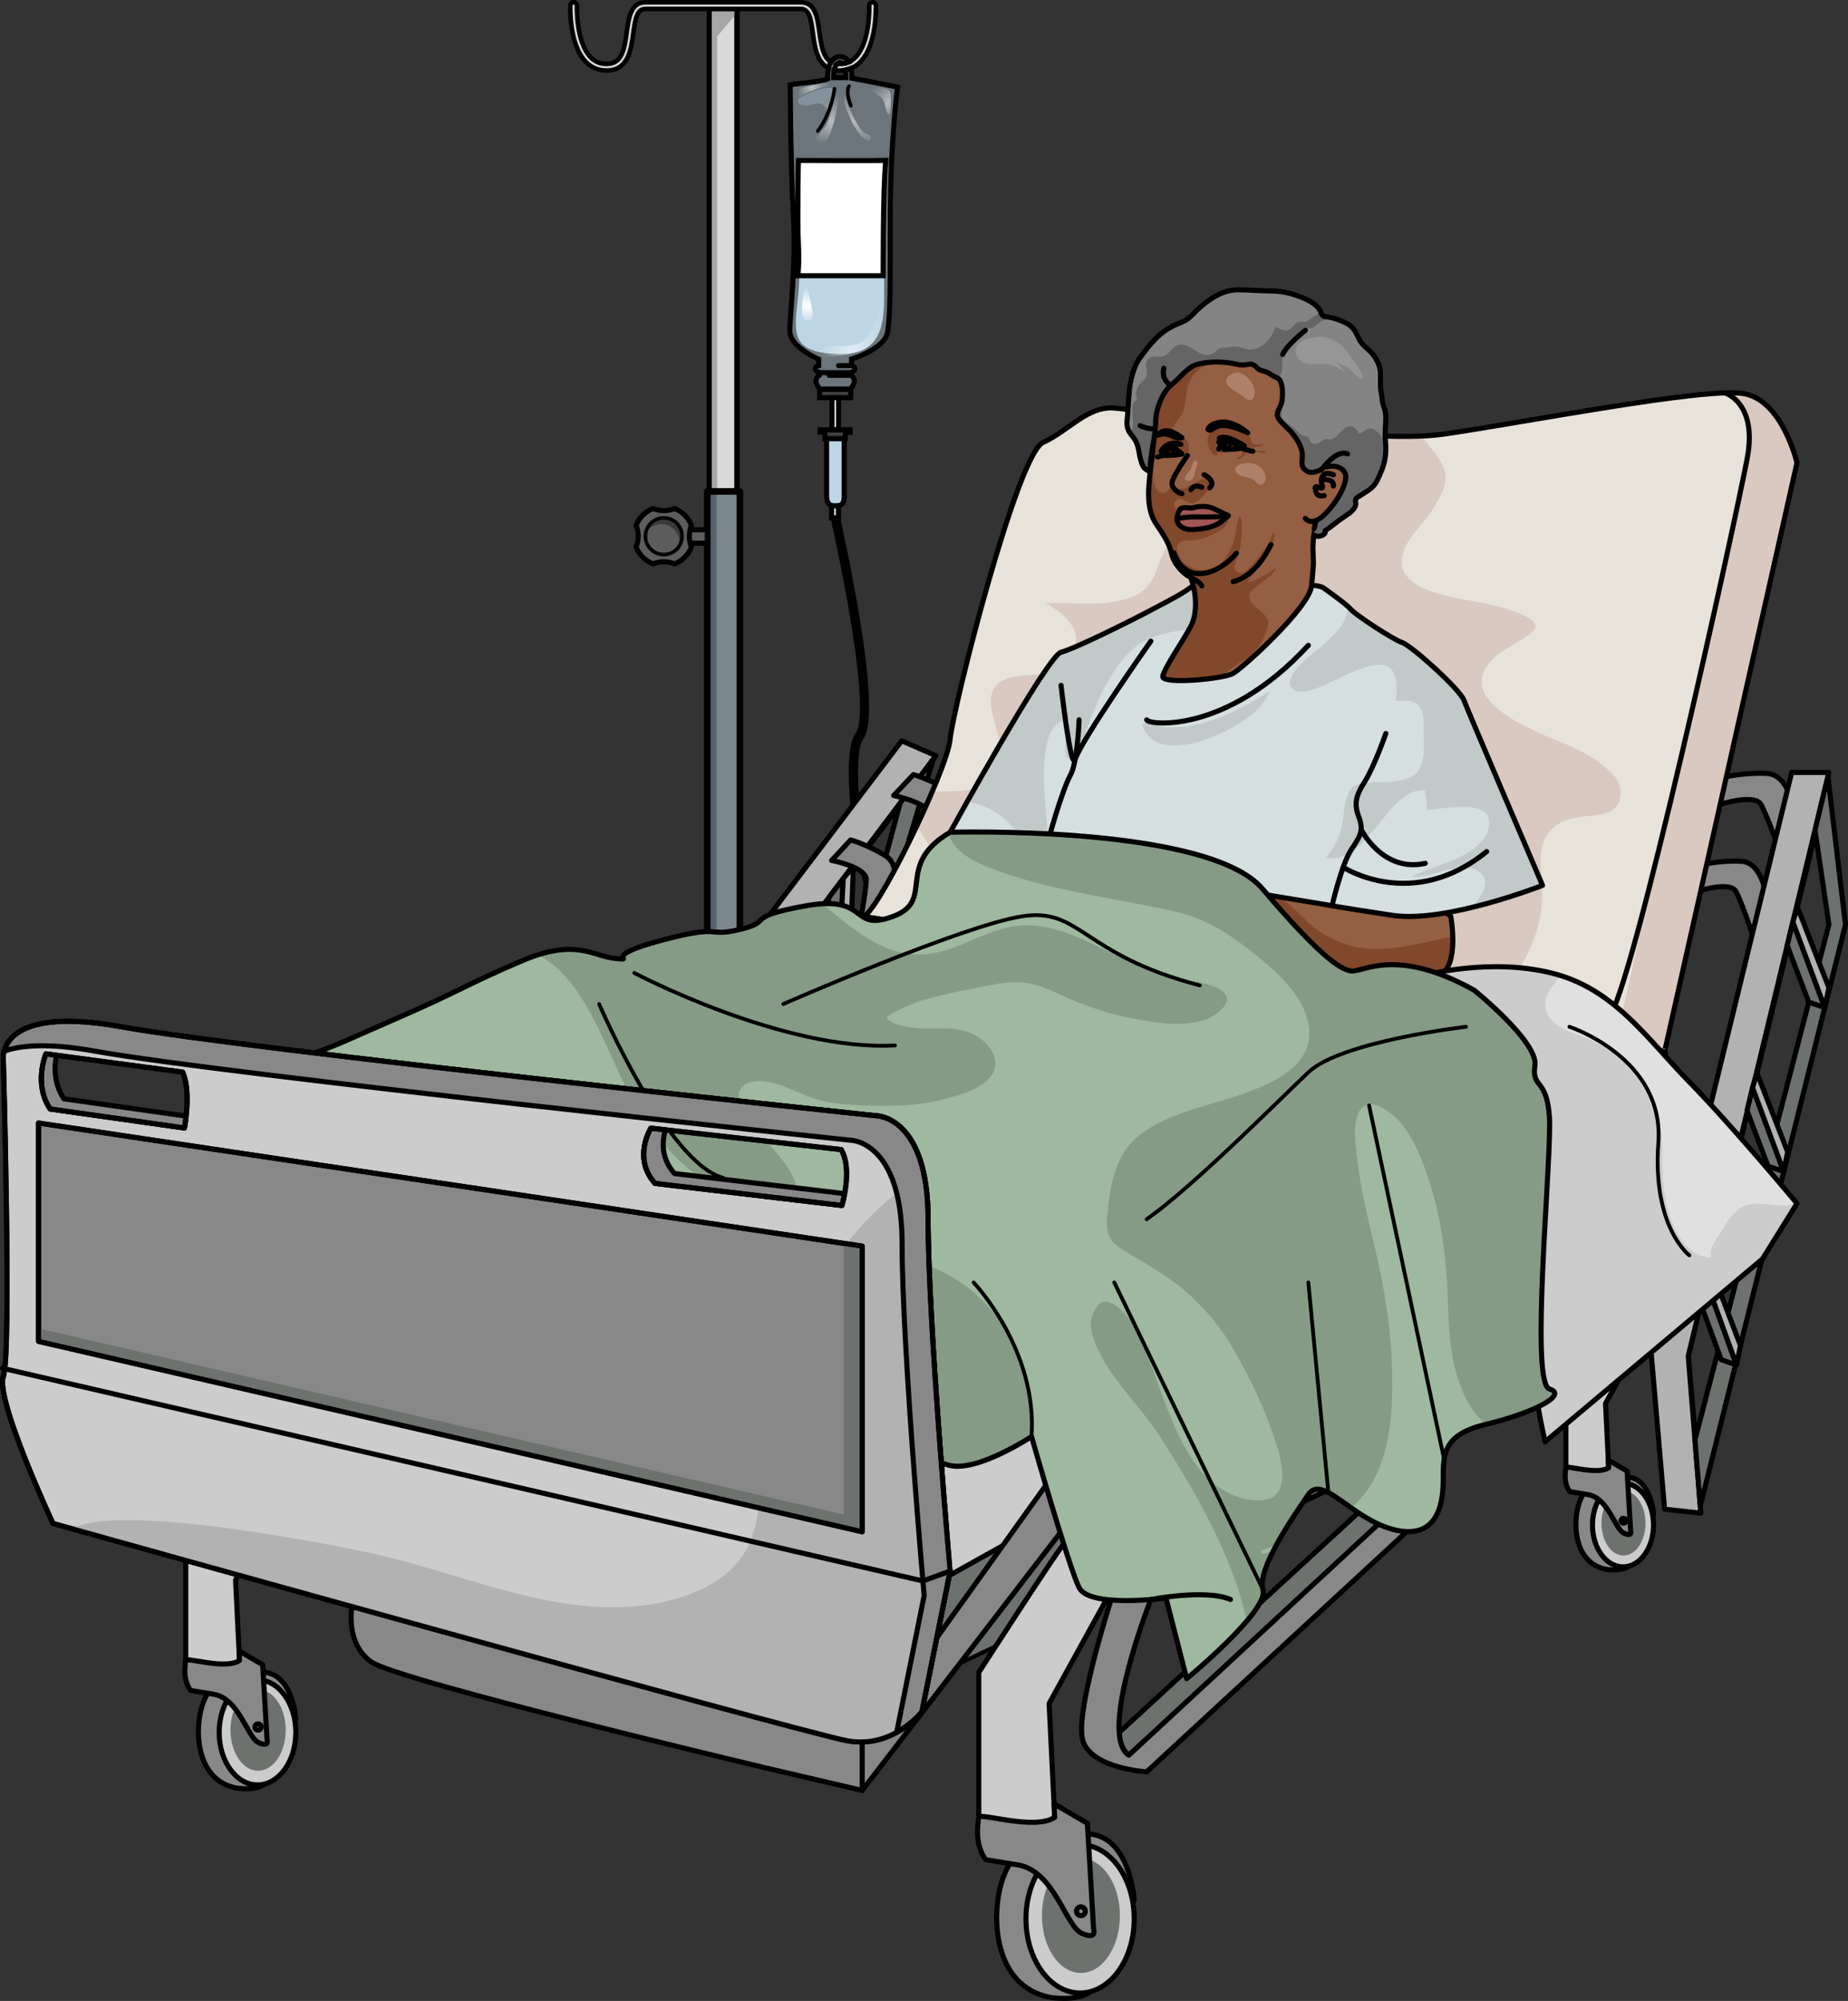 <?xml version="1.0" encoding="utf-8"?>
<!-- Generator: Adobe Illustrator 16.0.0, SVG Export Plug-In . SVG Version: 6.00 Build 0)  -->
<!DOCTYPE svg PUBLIC "-//W3C//DTD SVG 1.1//EN" "http://www.w3.org/Graphics/SVG/1.1/DTD/svg11.dtd">
<svg version="1.1" id="Layer_1" xmlns="http://www.w3.org/2000/svg" xmlns:xlink="http://www.w3.org/1999/xlink" x="0px" y="0px"
	 width="363.49px" height="393.429px" viewBox="0 0 363.49 393.429" enable-background="new 0 0 363.49 393.429"
	 xml:space="preserve">
<rect x="0" y="0" width="363.49" height="393.429" fill="#333333" stroke="none"/>
<g>
	<g>
		<g>
			<path fill="#BDD6E5" d="M174.23,33.755c0,0-11.723,0.1-17.295-0.042c0.084,4.181,0.764,18.067,0,24.977
				c-0.766,6.91-1.298,10.454,7.211,10.888c8.51,0.436,9.697-4.322,9.75-10.888C173.949,52.195,173.646,36.428,174.23,33.755z"/>
			<g>
				<g>
					<g>
						<path fill="#7D878E" d="M172.949,299.39v-3.563h-1.777v2.441c0,0-0.027,1.805,0.295,2.635
							c0.305,0.785,1.237,3.182,1.237,3.182s0.512,1.326,0.909,0.305c0.396-1.023-0.031-2-0.206-2.449
							C172.922,300.692,172.949,299.39,172.949,299.39z"/>
						
							<path fill="none" stroke="#050000" stroke-width="1.309" stroke-linecap="round" stroke-linejoin="round" stroke-miterlimit="10" d="
							M172.949,299.39v-3.563h-1.777v2.441c0,0-0.027,1.805,0.295,2.635c0.305,0.785,1.237,3.182,1.237,3.182
							s0.512,1.326,0.909,0.305c0.396-1.023-0.031-2-0.206-2.449C172.922,300.692,172.949,299.39,172.949,299.39z"/>
						<ellipse cx="174.084" cy="303.276" rx="3.023" ry="4.432"/>
						
							<ellipse fill="none" stroke="#050000" stroke-width="1.309" stroke-linecap="round" stroke-linejoin="round" stroke-miterlimit="10" cx="174.084" cy="303.276" rx="3.023" ry="4.432"/>
						<ellipse fill="#FFFFFF" cx="175.337" cy="303.276" rx="1.286" ry="2.977"/>
						
							<path fill="#FFFFFF" stroke="#000000" stroke-width="0.982" stroke-linecap="round" stroke-linejoin="round" stroke-miterlimit="10" d="
							M175.554,299.39v-3.563h-1.776v2.441c0,0-0.028,1.805,0.295,2.635c0.305,0.785,1.236,3.182,1.236,3.182
							s0.512,1.326,0.91,0.305c0.396-1.023-0.032-2-0.206-2.449C175.527,300.692,175.554,299.39,175.554,299.39z"/>
						
							<path fill="none" stroke="#050000" stroke-width="1.309" stroke-linecap="round" stroke-linejoin="round" stroke-miterlimit="10" d="
							M175.554,299.39v-3.563h-1.776v2.441c0,0-0.028,1.805,0.295,2.635c0.305,0.785,1.236,3.182,1.236,3.182
							s0.512,1.326,0.91,0.305c0.396-1.023-0.032-2-0.206-2.449C175.527,300.692,175.554,299.39,175.554,299.39z"/>
					</g>
				</g>
				<g>
					<g>
						<path fill="#7D878E" d="M111.58,299.39v-3.563h1.775v2.441c0,0,0.028,1.805-0.293,2.635c-0.305,0.785-1.238,3.182-1.238,3.182
							s-0.511,1.326-0.908,0.305c-0.398-1.023,0.031-2,0.207-2.449C111.607,300.692,111.58,299.39,111.58,299.39z"/>
						
							<path fill="none" stroke="#050000" stroke-width="1.309" stroke-linecap="round" stroke-linejoin="round" stroke-miterlimit="10" d="
							M111.58,299.39v-3.563h1.775v2.441c0,0,0.028,1.805-0.293,2.635c-0.305,0.785-1.238,3.182-1.238,3.182
							s-0.511,1.326-0.908,0.305c-0.398-1.023,0.031-2,0.207-2.449C111.607,300.692,111.58,299.39,111.58,299.39z"/>
						<ellipse cx="110.445" cy="303.276" rx="3.024" ry="4.432"/>
						
							<ellipse fill="none" stroke="#050000" stroke-width="1.309" stroke-linecap="round" stroke-linejoin="round" stroke-miterlimit="10" cx="110.445" cy="303.276" rx="3.024" ry="4.432"/>
						<ellipse fill="#FFFFFF" cx="109.191" cy="303.276" rx="1.287" ry="2.977"/>
						
							<path fill="#FFFFFF" stroke="#000000" stroke-width="0.982" stroke-linecap="round" stroke-linejoin="round" stroke-miterlimit="10" d="
							M108.976,299.39v-3.563h1.776v2.441c0,0,0.027,1.805-0.295,2.635c-0.305,0.785-1.236,3.182-1.236,3.182
							s-0.512,1.326-0.908,0.305c-0.399-1.023,0.03-2,0.205-2.449C109.002,300.692,108.976,299.39,108.976,299.39z"/>
						
							<path fill="none" stroke="#050000" stroke-width="1.309" stroke-linecap="round" stroke-linejoin="round" stroke-miterlimit="10" d="
							M108.976,299.39v-3.563h1.776v2.441c0,0,0.027,1.805-0.295,2.635c-0.305,0.785-1.236,3.182-1.236,3.182
							s-0.512,1.326-0.908,0.305c-0.399-1.023,0.03-2,0.205-2.449C109.002,300.692,108.976,299.39,108.976,299.39z"/>
					</g>
				</g>
				<rect x="139.494" y="1.717" fill="#D9D9D9" stroke="#000000" stroke-miterlimit="10" width="5.463" height="94.913"/>
				<polygon fill="#A6A6A6" points="144.957,2.546 141.063,7.16 141.063,96.63 139.119,96.63 139.494,1.755 144.957,1.755 				"/>
				<rect x="139.494" y="1.717" fill="none" stroke="#000000" stroke-miterlimit="10" width="5.463" height="94.913"/>
				<rect x="139.119" y="96.63" fill="#7D878E" width="6.419" height="197.91"/>
				<rect x="139.119" y="96.63" fill="#57646D" width="1.828" height="197.91"/>
				
					<rect x="139.119" y="96.63" fill="none" stroke="#050000" stroke-width="1.309" stroke-linecap="round" stroke-linejoin="round" stroke-miterlimit="10" width="6.419" height="197.91"/>
				<rect x="134.843" y="104.155" fill="#5D5D5D" stroke="#000000" stroke-miterlimit="10" width="4.276" height="2.644"/>
				<g>
					<path fill="#5D5D5D" stroke="#000000" stroke-miterlimit="10" d="M128.428,99.99c0.661,0.26,1.378,0.407,2.131,0.407
						c0.754,0,1.471-0.147,2.131-0.407c1.514,0.593,2.715,1.795,3.309,3.308c-0.262,0.661-0.408,1.378-0.408,2.131
						c0,0.753,0.146,1.47,0.408,2.131c-0.594,1.512-1.797,2.714-3.309,3.306c-0.662-0.259-1.379-0.406-2.131-0.406
						c-0.753,0-1.471,0.146-2.131,0.406c-1.512-0.593-2.715-1.795-3.308-3.307c0.259-0.661,0.407-1.378,0.407-2.13
						c0-0.753-0.148-1.471-0.407-2.131C125.714,101.786,126.916,100.583,128.428,99.99z"/>
					<circle fill="#5D5D5D" cx="130.559" cy="105.429" r="3.609"/>
					<path fill="#3A3A3A" d="M133.66,106.656c0-1.993-1.615-3.608-3.609-3.608c-1.269,0-2.383,0.656-3.025,1.647
						c0.338-1.641,1.792-2.876,3.533-2.876c1.993,0,3.609,1.615,3.609,3.609c0,0.724-0.215,1.396-0.583,1.96
						C133.635,107.153,133.66,106.908,133.66,106.656z"/>
					<circle fill="none" stroke="#000000" stroke-width="0.7" stroke-miterlimit="10" cx="130.559" cy="105.429" r="3.609"/>
				</g>
				<path fill="#D9D9D9" stroke="#000000" stroke-width="0.897" stroke-miterlimit="10" d="M112.178,1.077
					c0.014-0.36,0.323-0.644,0.679-0.627c0.36,0.013,0.642,0.317,0.628,0.678c-0.004,0.07-0.234,7.102,2.668,10.116
					c0.857,0.89,1.881,1.323,3.125,1.323c2.936,0,3.488-2.457,3.994-6.204c0.393-2.907,0.799-5.914,3.695-5.914h12.031h6.455h12.031
					c2.898,0,3.303,3.006,3.695,5.914c0.507,3.747,1.057,6.204,3.993,6.204c1.246,0,2.269-0.433,3.125-1.323
					c2.902-3.014,2.672-10.045,2.669-10.116c-0.014-0.361,0.268-0.665,0.629-0.678c0.354-0.017,0.663,0.267,0.678,0.627
					c0.011,0.311,0.256,7.655-3.032,11.071c-1.101,1.145-2.47,1.725-4.068,1.725c-4.298,0-4.849-4.067-5.288-7.336
					c-0.4-2.964-0.73-4.781-2.4-4.781h-12.031h-6.455h-12.031c-1.67,0-2,1.817-2.4,4.781c-0.44,3.269-0.99,7.336-5.289,7.336
					c-1.598,0-2.967-0.58-4.066-1.725C111.922,8.732,112.166,1.388,112.178,1.077z"/>
				
					<rect x="136.211" y="294.54" fill="#D9D9D9" stroke="#000000" stroke-width="1.075" stroke-miterlimit="10" width="12.322" height="3.453"/>
				<g>
					<path fill="#D9D9D9" stroke="#000000" stroke-width="0.897" stroke-miterlimit="10" d="M122.08,297.993
						c4.318,0,17.744,0,20.049,0c0,0,0.121,0,0.342,0c2.303,0,15.73,0,20.048,0c4.729,0,6.798-4.334,13.989-4.334v2.166
						c-7.191,0-9.261,4.336-13.989,4.336c-4.317,0-17.745,0-20.048,0c-0.221,0-0.342,0-0.342,0c-2.305,0-15.73,0-20.049,0
						c-4.729,0-6.799-4.336-13.989-4.336v-2.166C115.281,293.659,117.351,297.993,122.08,297.993z"/>
				</g>
				<g>
					<g opacity="0.4">
						<path fill="#BDD6E5" d="M161.043,70.638v1.248c0,0-0.584,0.078-0.662,0.566c-0.077,0.489,0.764,0.823,0.764,0.823v0.515
							c0,0-0.455,0.257-0.635,0.9s0.713,1.827,0.713,1.827l0,0h6.099c0,0,0.891-1.184,0.711-1.827c-0.181-0.644-0.635-0.9-0.635-0.9
							v-0.515c0,0,0.841-0.334,0.764-0.823c-0.077-0.488-0.661-0.566-0.661-0.566v-1.288c0,0,6.549-1.992,7.084-5.295
							c0.534-3.303,0.534-8.43,0.534-22.918s1.426-25.261,1.426-25.261s-6.316-1.251-8.989-1.754c0.006-0.455-0.017-1.2-0.171-1.938
							c-0.357,0.129-0.76,0.248-1.124,0.346c0.092,0.502,0.127,1.046,0.129,1.483h-2.422c-0.023-0.852,0.11-2.622,1.002-2.902
							c0.396-0.125,0.588-0.025,0.699,0.061c0.027,0.022,0.053,0.047,0.078,0.074c0.593-0.093,1.008-0.223,1.205-0.296
							c-0.148-0.273-0.334-0.515-0.564-0.696c-0.338-0.264-0.918-0.522-1.77-0.254c-1.936,0.611-1.844,3.657-1.807,4.258
							c-1.476,0.624-6.018,0.884-7.381,1.157c0,0,0.065,15.654,0.622,25.723c0.558,10.069-0.757,19.752-0.685,22.813
							C155.44,68.258,161.043,70.638,161.043,70.638z"/>
					</g>
					<path opacity="0.3" fill="#BDD6E5" d="M162.706,22.218c0,0-0.159-2.476-2.599-1.744c-2.441,0.732-3.842-0.325-2.895-1.15
						c0.947-0.826,6.76-3.084,6.883-1.516C164.217,19.377,162.851,21.571,162.706,22.218z"/>
					<polygon fill="#3F3F3F" points="167.218,84.494 161.324,84.494 161.324,84.977 162.261,84.977 162.261,86.264 166.244,86.264 
						166.244,85.013 167.218,85.013 					"/>
					<rect x="161.223" y="76.518" fill="#3F3F3F" width="6.099" height="1.683"/>
					<rect x="161.223" y="76.518" fill="none" stroke="#000000" stroke-miterlimit="10" width="6.099" height="1.683"/>
					<rect x="163.645" y="78.2" fill="#FFFFFF" stroke="#000000" stroke-miterlimit="10" width="1.287" height="6.293"/>
					<polygon fill="none" stroke="#000000" stroke-miterlimit="10" points="167.218,84.494 161.324,84.494 161.324,84.977 
						162.261,84.977 162.261,86.264 166.244,86.264 166.244,85.013 167.218,85.013 					"/>
					<path fill="#BDD6E5" d="M166.045,86.264c0,0,0,9.906,0,11.253c0,1.349-0.307,1.968-1.773,1.968
						c-1.469,0-1.686-0.948-1.686-2.15c0-1.202,0-11.071,0-11.071H166.045z"/>
					<path fill="none" stroke="#000000" stroke-miterlimit="10" d="M166.045,86.264c0,0,0,9.906,0,11.253
						c0,1.349-0.307,1.968-1.773,1.968c-1.469,0-1.686-0.948-1.686-2.15c0-1.202,0-11.071,0-11.071H166.045z"/>
					<rect x="163.557" y="99.469" fill="#BDD6E5" width="1.375" height="2.348"/>
					<rect x="163.557" y="99.469" fill="none" stroke="#000000" stroke-miterlimit="10" width="1.375" height="2.348"/>
					<g>
						<path fill="none" stroke="#000000" stroke-miterlimit="10" d="M161.043,70.638v1.248c0,0-0.584,0.078-0.662,0.566
							c-0.077,0.489,0.764,0.823,0.764,0.823v0.515c0,0-0.455,0.257-0.635,0.9s0.713,1.827,0.713,1.827l0,0h6.099
							c0,0,0.891-1.184,0.711-1.827c-0.181-0.644-0.635-0.9-0.635-0.9v-0.515c0,0,0.841-0.334,0.764-0.823
							c-0.077-0.488-0.661-0.566-0.661-0.566v-1.288c0,0,6.549-1.992,7.084-5.295c0.534-3.303,0.534-8.43,0.534-22.918
							s1.426-25.261,1.426-25.261s-6.316-1.251-8.989-1.754c0.006-0.455-0.017-1.2-0.171-1.938c-0.357,0.129-0.76,0.248-1.124,0.346
							c0.092,0.502,0.127,1.046,0.129,1.483h-2.422c-0.023-0.852,0.11-2.622,1.002-2.902c0.396-0.125,0.588-0.025,0.699,0.061
							c0.027,0.022,0.053,0.047,0.078,0.074c0.593-0.093,1.008-0.223,1.205-0.296c-0.148-0.273-0.334-0.515-0.564-0.696
							c-0.338-0.264-0.918-0.522-1.77-0.254c-1.936,0.611-1.844,3.657-1.807,4.258c-1.476,0.624-6.018,0.884-7.381,1.157
							c0,0,0.065,15.654,0.622,25.723c0.558,10.069-0.757,19.752-0.685,22.813C155.44,68.258,161.043,70.638,161.043,70.638z"/>
					</g>
					<path fill="#FFFFFF" stroke="#000000" stroke-miterlimit="10" d="M173.912,182.124l0.625-0.611
						c-4.302-4.414-8.27-32.316-5.16-36.468c4.021-5.371-4.572-42.83-4.629-43.278l-0.867,0.108
						c0.014,0.106,8.605,37.557,4.797,42.646C165.338,148.98,169.352,177.444,173.912,182.124z"/>
				</g>
				
					<line fill="none" stroke="#000000" stroke-linecap="round" stroke-linejoin="round" stroke-miterlimit="10" x1="167.397" y1="73.275" x2="161.141" y2="73.275"/>
				
					<line fill="none" stroke="#000000" stroke-linecap="round" stroke-linejoin="round" stroke-miterlimit="10" x1="167.5" y1="71.886" x2="164.932" y2="71.886"/>
				
					<line fill="none" stroke="#000000" stroke-linecap="round" stroke-linejoin="round" stroke-miterlimit="10" x1="167.397" y1="73.79" x2="163.094" y2="73.79"/>
				<path fill="#FFFFFF" stroke="#000000" stroke-miterlimit="10" d="M157.032,31.551c0,0-0.218,12.023,0,16.177
					c0.219,4.154-0.097,6.486-0.097,6.486h16.785c0,0-0.074-17.343,0.51-22.663C172.975,31.618,157.032,31.551,157.032,31.551z"/>
				
					<path fill="none" stroke="#000000" stroke-width="0.7" stroke-linecap="round" stroke-linejoin="round" stroke-miterlimit="10" d="
					M167.005,16.934c0,0-0.788,1.002,0.366,3.855"/>
				
					<path fill="none" stroke="#000000" stroke-width="0.7" stroke-linecap="round" stroke-linejoin="round" stroke-miterlimit="10" d="
					M164.146,17.446c0,0-0.516,4.614-3.277,8.317"/>
				
					<rect x="138.582" y="296.136" fill="#838383" stroke="#000000" stroke-width="0.897" stroke-miterlimit="10" width="7.58" height="4.025"/>
				<g>
					<g>
						<path fill="#7D878E" d="M143.078,299.39v-3.563h1.775v2.441c0,0,0.029,1.805-0.295,2.635
							c-0.305,0.785-1.236,3.182-1.236,3.182s-0.51,1.326-0.908,0.305c-0.398-1.023,0.031-2,0.205-2.449
							C143.104,300.692,143.078,299.39,143.078,299.39z"/>
						
							<path fill="none" stroke="#050000" stroke-width="1.309" stroke-linecap="round" stroke-linejoin="round" stroke-miterlimit="10" d="
							M143.078,299.39v-3.563h1.775v2.441c0,0,0.029,1.805-0.295,2.635c-0.305,0.785-1.236,3.182-1.236,3.182
							s-0.51,1.326-0.908,0.305c-0.398-1.023,0.031-2,0.205-2.449C143.104,300.692,143.078,299.39,143.078,299.39z"/>
						<ellipse cx="141.942" cy="303.276" rx="3.024" ry="4.432"/>
						
							<ellipse fill="none" stroke="#050000" stroke-width="1.309" stroke-linecap="round" stroke-linejoin="round" stroke-miterlimit="10" cx="141.942" cy="303.276" rx="3.024" ry="4.432"/>
						<ellipse fill="#FFFFFF" cx="140.688" cy="303.276" rx="1.286" ry="2.977"/>
						
							<path fill="#FFFFFF" stroke="#000000" stroke-width="0.982" stroke-linecap="round" stroke-linejoin="round" stroke-miterlimit="10" d="
							M140.473,299.39v-3.563h1.776v2.441c0,0,0.028,1.805-0.294,2.635c-0.305,0.785-1.236,3.182-1.236,3.182
							s-0.512,1.326-0.908,0.305c-0.399-1.023,0.029-2,0.203-2.449C140.499,300.692,140.473,299.39,140.473,299.39z"/>
						
							<path fill="none" stroke="#050000" stroke-width="1.309" stroke-linecap="round" stroke-linejoin="round" stroke-miterlimit="10" d="
							M140.473,299.39v-3.563h1.776v2.441c0,0,0.028,1.805-0.294,2.635c-0.305,0.785-1.236,3.182-1.236,3.182
							s-0.512,1.326-0.908,0.305c-0.399-1.023,0.029-2,0.203-2.449C140.499,300.692,140.473,299.39,140.473,299.39z"/>
					</g>
				</g>
				
					<rect x="138.582" y="294.585" fill="#D9D9D9" stroke="#000000" stroke-width="0.897" stroke-miterlimit="10" width="7.58" height="1.551"/>
			</g>
			
				<linearGradient id="SVGID_1_" gradientUnits="userSpaceOnUse" x1="750.548" y1="18.562" x2="753.395" y2="28.528" gradientTransform="matrix(-1 0 0 1 914.812 0)">
				<stop  offset="0" style="stop-color:#FFFFFF;stop-opacity:0"/>
				<stop  offset="0.511" style="stop-color:#FFFFFF"/>
				<stop  offset="1" style="stop-color:#FFFFFF;stop-opacity:0"/>
			</linearGradient>
			<path opacity="0.5" fill="url(#SVGID_1_)" d="M164.795,20.125c0,0-1.146,9.054-3.779,8.108c-1.771-0.635,0.682-2.339,1.461-3.541
				c0.781-1.203,2.145-7.375,2.438-7.246C165.206,17.578,164.84,19.803,164.795,20.125z"/>
			
				<linearGradient id="SVGID_2_" gradientUnits="userSpaceOnUse" x1="742.505" y1="16.907" x2="737.551" y2="23.227" gradientTransform="matrix(-1 0 0 1 914.812 0)">
				<stop  offset="0" style="stop-color:#FFFFFF;stop-opacity:0"/>
				<stop  offset="0.511" style="stop-color:#FFFFFF"/>
				<stop  offset="1" style="stop-color:#FFFFFF;stop-opacity:0"/>
			</linearGradient>
			<path opacity="0.5" fill="url(#SVGID_2_)" d="M171.027,16.934c0,0,4.01,0.304,4.118,1.179s0.183,5.174-0.475,4.299
				c-0.655-0.875-0.4-2.838-1.712-3.55C171.646,18.149,170.056,16.832,171.027,16.934z"/>
			
				<linearGradient id="SVGID_3_" gradientUnits="userSpaceOnUse" x1="740.863" y1="63.432" x2="753.672" y2="63.432" gradientTransform="matrix(-1 0 0 1 914.812 0)">
				<stop  offset="0" style="stop-color:#FFFFFF;stop-opacity:0"/>
				<stop  offset="0.511" style="stop-color:#FFFFFF"/>
				<stop  offset="1" style="stop-color:#FFFFFF;stop-opacity:0"/>
			</linearGradient>
			<path opacity="0.5" fill="url(#SVGID_3_)" d="M173.896,56.796c0,0,0.954,10.869-5.274,12.458c-6.229,1.589-8.835,0.572-6.802-0.7
				c2.034-1.271,6.93,0.827,9.217-2.86C173.325,62.008,173.896,57.623,173.896,56.796z"/>
			
				<linearGradient id="SVGID_4_" gradientUnits="userSpaceOnUse" x1="729.731" y1="38.8" x2="722.957" y2="51.079" gradientTransform="matrix(-0.998 -0.065 -0.057 0.877 895.656 31.297)">
				<stop  offset="0" style="stop-color:#FFFFFF;stop-opacity:0"/>
				<stop  offset="0.511" style="stop-color:#FFFFFF"/>
				<stop  offset="1" style="stop-color:#FFFFFF;stop-opacity:0"/>
			</linearGradient>
			<path opacity="0.5" fill="url(#SVGID_4_)" d="M166.138,18.679c0.748,2.187,1.62,4.493,2.94,6.401
				c0.314,0.453,0.697,0.988,1.233,1.194c0.313,0.121,0.706,0.155,0.871,0.47c0.266,0.503,0.013,1.063-0.576,0.876
				c-0.622-0.197-1.112-0.751-1.509-1.241c-1.063-1.315-1.854-2.9-2.438-4.48C166.335,21.027,165.744,19.617,166.138,18.679z"/>
			
				<linearGradient id="SVGID_5_" gradientUnits="userSpaceOnUse" x1="751.726" y1="16.738" x2="758.08" y2="18.318" gradientTransform="matrix(-1 0 0 1 914.812 0)">
				<stop  offset="0" style="stop-color:#FFFFFF;stop-opacity:0"/>
				<stop  offset="0.511" style="stop-color:#FFFFFF"/>
				<stop  offset="1" style="stop-color:#FFFFFF;stop-opacity:0"/>
			</linearGradient>
			<path opacity="0.5" fill="url(#SVGID_5_)" d="M164.146,16.072c0,0-6.393,0.737-6.92,1.614c-0.525,0.878-0.176,1.613,0.316,1.175
				s3.658-1.697,5.163-1.928C164.213,16.704,164.146,16.072,164.146,16.072z"/>
			
				<linearGradient id="SVGID_6_" gradientUnits="userSpaceOnUse" x1="755.943" y1="56.343" x2="756.05" y2="63.718" gradientTransform="matrix(-1 0 0 1 914.812 0)">
				<stop  offset="0" style="stop-color:#FFFFFF;stop-opacity:0"/>
				<stop  offset="0.511" style="stop-color:#FFFFFF"/>
				<stop  offset="1" style="stop-color:#FFFFFF;stop-opacity:0"/>
			</linearGradient>
			<path fill="url(#SVGID_6_)" d="M158.188,56.562c0,0-0.962,5.291,0,6.199c0.961,0.909,1.869,0,1.603-1.55
				S158.774,55.279,158.188,56.562z"/>
		</g>
	</g>
	<polygon fill="#CCCCCC" stroke="#000000" stroke-linecap="round" stroke-linejoin="round" stroke-miterlimit="10" points="
		183.02,312.421 331.059,232.239 327.439,206.284 180.313,274.524 	"/>
	<g>
		<g>
			<g>
				<path fill="none" stroke="#000000" stroke-linecap="round" stroke-linejoin="round" stroke-miterlimit="10" d="M107.949,260.663
					c0,0,3.003-8.426-2.499-10.67c0,0-9.405-6.5-14.983,4.777c0,0-4.781,8.756,1.951,13.414c0,0,3.024,1.979,5.242,1.439
					C99.877,269.085,107.949,260.663,107.949,260.663z"/>
				
					<ellipse transform="matrix(0.917 0.398 -0.398 0.917 111.908 -18.417)" fill="none" stroke="#000000" stroke-linecap="round" stroke-linejoin="round" stroke-miterlimit="10" cx="100.282" cy="260.138" rx="7.243" ry="9.925"/>
				
					<ellipse transform="matrix(0.917 0.398 -0.398 0.917 111.773 -18.555)" fill="none" stroke="#000000" stroke-linecap="round" stroke-linejoin="round" stroke-miterlimit="10" cx="100.553" cy="259.791" rx="5.221" ry="7.675"/>
				<path fill="none" stroke="#000000" stroke-linecap="round" stroke-linejoin="round" stroke-miterlimit="10" d="M120.531,222.351
					l-12.578,9.709l-5.967,15.826c0,0-7.436,0.092-9.398-4.082l8.383-19.307c0,0,17.303-11.551,17.268-11.188
					C118.201,213.673,123.385,216.267,120.531,222.351z"/>
				<path fill="none" stroke="#000000" stroke-linecap="round" stroke-linejoin="round" stroke-miterlimit="10" d="M93.25,242.278
					c0.379-0.578,6.119,4.621,9.324,4.049l0.638-1.691l3.056,4.168l-4.875,13.314c0,0-0.127,1.605-1.695-0.133
					c-1.57-1.738-0.043-9.076-4.158-11.768l-3.661-2.344C91.878,247.874,91.016,245.687,93.25,242.278z"/>
			</g>
			<polygon fill="none" stroke="#000000" stroke-linecap="round" stroke-linejoin="round" stroke-miterlimit="10" points="
				104.037,269.673 112.995,242.815 183.162,150.18 175.152,177.312 			"/>
			<polygon fill="#B2B2B2" stroke="#000000" stroke-linecap="round" stroke-linejoin="round" stroke-miterlimit="10" points="
				184.078,148.582 177.359,145.665 106.73,238.819 96.736,268.583 102.973,272.126 112.995,242.815 			"/>
			<polygon fill="#6E726E" stroke="#000000" stroke-linecap="round" stroke-linejoin="round" stroke-miterlimit="10" points="
				177.054,157.894 172.165,176.015 107.648,258.452 103.422,270.812 175.152,177.312 183.572,149.251 			"/>
			<polygon fill="#6E726E" stroke="#000000" stroke-linecap="round" stroke-linejoin="round" stroke-miterlimit="10" points="
				163.01,176.513 162.449,188.431 164.918,190.649 165.867,172.724 			"/>
			<polyline fill="#B2B2B2" stroke="#000000" stroke-linecap="round" stroke-linejoin="round" stroke-miterlimit="10" points="
				165.867,172.724 167.852,170.372 167.223,187.399 164.918,190.649 165.85,173.036 			"/>
			<polygon fill="#6E726E" stroke="#000000" stroke-linecap="round" stroke-linejoin="round" stroke-miterlimit="10" points="
				142.822,203.159 142.258,214.825 144.664,216.993 145.617,199.446 			"/>
			<polyline fill="#B2B2B2" stroke="#000000" stroke-linecap="round" stroke-linejoin="round" stroke-miterlimit="10" points="
				145.617,199.446 147.557,197.14 146.918,213.808 144.664,216.993 145.601,199.751 			"/>
			<polygon fill="#6E726E" stroke="#000000" stroke-linecap="round" stroke-linejoin="round" stroke-miterlimit="10" points="
				119.324,234.466 118.672,246.071 121.01,248.206 122.09,230.751 			"/>
			<polyline fill="#B2B2B2" stroke="#000000" stroke-linecap="round" stroke-linejoin="round" stroke-miterlimit="10" points="
				122.09,230.751 124.008,228.442 123.24,245.019 121.01,248.206 122.07,231.056 			"/>
		</g>
		<g>
			<path fill="#888888" stroke="#000000" stroke-linecap="round" stroke-linejoin="round" stroke-miterlimit="10" d="
				M163.57,169.187c0,0,6.928,1.273,6.819,3.834c-0.11,2.563-1.304,9.111-1.485,9.584c-0.18,0.475,6.326-6.199,6.326-6.199
				s2.342-5.979-0.994-8.098c-3.334-2.12-6.912-3.166-6.912-3.166L163.57,169.187z"/>
			<path fill="#888888" stroke="#000000" stroke-linecap="round" stroke-linejoin="round" stroke-miterlimit="10" d="
				M175.766,156.427c0,0,7.373,1.448,7.303,4.106c-0.07,2.659-1.217,9.436-1.398,9.924c-0.183,0.49,6.596-6.321,6.596-6.321
				s2.373-6.166-1.202-8.427c-3.575-2.261-7.391-3.413-7.391-3.413L175.766,156.427z"/>
		</g>
	</g>
	<path fill="#E8E3DA" d="M169.613,180.198c2.313,0.76,16.732-28.765,17.275-34.869s13.193-56.018,18.262-58.324
		c5.068-2.306,8.73-7.189,14.02-6.782c5.291,0.407,49.201,7.407,64.885,5.128s51.086-9.197,58.816-7.976
		c7.732,1.221,10.58,13.631,10.58,13.631l-25.922,115.277C327.529,206.284,167.254,179.423,169.613,180.198z"/>
	<g>
		<path fill="#888888" stroke="#000000" stroke-linecap="round" stroke-linejoin="round" stroke-miterlimit="10" d="
			M333.668,175.345c0,0,6.664-2.287,7.824,0c1.158,2.285,3.328,8.58,3.402,9.082c0.076,0.502,2.477-8.506,2.477-8.506
			s-0.891-6.359-4.836-6.572c-3.945-0.211-7.576,0.631-7.576,0.631L333.668,175.345z"/>
		<path fill="#888888" stroke="#000000" stroke-linecap="round" stroke-linejoin="round" stroke-miterlimit="10" d="
			M338.045,158.246c0,0,7.137-2.352,8.379,0c1.242,2.351,3.564,8.82,3.645,9.336c0.082,0.517,2.65-8.743,2.65-8.743
			s-0.953-6.537-5.178-6.756c-4.225-0.218-8.113,0.647-8.113,0.647L338.045,158.246z"/>
	</g>
	<path fill="#6E726E" stroke="#000000" stroke-linecap="round" stroke-linejoin="round" stroke-miterlimit="10" d="M182.636,330.067
		c0.013-0.063,80.481-37.996,80.481-37.996l-1.832-23.855l-74.572,41.566L182.636,330.067z"/>
	<g>
		<path fill="#D9C9C1" d="M169.613,180.198c0.034,0.012,0.08-0.004,0.118-0.006C169.599,180.179,169.555,180.181,169.613,180.198z"
			/>
		<path fill="#D9C9C1" d="M353.451,91.007c0,0-2.848-12.411-10.58-13.631c-0.596-0.094-1.377-0.135-2.283-0.138
			c2.777,3.953,3.91,8.887,3.91,8.887l-25.92,115.277c0,0-109.447-18.342-146.123-24.275c-1.23,1.893-2.201,3.043-2.724,3.066
			c5.286,0.531,157.798,26.092,157.798,26.092L353.451,91.007z"/>
	</g>
	<path fill="#E8E3DA" d="M184.814,182.446c-0.379-6.717-2.489-11.598-5.917-17.074c-3.841,7.798-7.876,14.761-9.166,14.82
		c0.939,0.094,6.53,0.979,15.087,2.371C184.816,182.524,184.817,182.485,184.814,182.446z"/>
	<path fill="#D9C9C1" d="M303.314,174.812c-0.17-3.566-1.109-8.555,1.648-11.479c2.213-2.346,4.801-2.625,7.895-2.937
		c2.529-0.256,5.328-0.617,5.848-3.642c0.262-1.534-0.203-3.057-1.236-4.229c-2.096-2.38-4.877-4.007-7.697-5.396
		c-4.637-2.283-23.908-8.223-16.789-16.836c2.289-2.77,5.834-3.769,8.455-6.089c3.311-2.929-8.316-5.332-10.072-5.7
		c-3.889-0.817-16.104-2.011-15.637-8.291c0.316-4.251,3.973-6.576,6.033-9.981c1.248-2.063,3.258-5.194,2.381-7.753
		c-0.799-2.335-2.561-4.197-4.066-6.1c-0.166-0.208-0.256-0.431-0.297-0.653c-9.891,0.449-25.506-1.106-38.482-2.68
		c-0.047,0.656-0.488,1.285-1.336,1.298c-1.898,0.03-6.857-0.344-6.539,2.691c0.215,2.056,1.033,4.006,1.395,6.036
		c0.82,4.596,0.498,9.344-3.43,12.38c-4.529,3.501-2.672,9.451-8.61,11.865c-5.476,2.225-11.398,1.022-17.153,1.264
		c0.096,0.052,0.191,0.104,0.271,0.152c0.928,0.544,1.873,1.095,2.692,1.798c1.47,1.261,3.253,3.198,3.04,5.337
		c-0.463,4.63-3.677,6.437-8.023,6.794c-2.625,0.215-6.863,0.14-8.242,2.98c-0.91,1.876-0.375,4.01,0.138,5.923
		c0.811,3.024,2.38,7.166,0.558,10.143c-2.453,4.003-6.695,3.874-10.873,3.887c-0.392,0.001-1.037-0.021-1.779-0.021
		c-0.932,2.189-1.984,4.527-3.092,6.865c0.552,0.874,1.135,1.729,1.696,2.582c3.776,5.728,5.069,11.753,5.38,17.958
		c24.933,4.068,70.834,11.717,103.303,17.141C297.893,193.409,303.781,184.731,303.314,174.812z"/>
	<path fill="none" stroke="#000000" stroke-linecap="round" stroke-linejoin="round" stroke-miterlimit="10" d="M339.209,77.232
		c0,0,6.51,1.819,4.477,12.782c-2.035,10.962-22.975,106.724-27.357,110.114"/>
	<path fill="#888888" stroke="#000000" stroke-linecap="round" stroke-linejoin="round" stroke-miterlimit="10" d="M69.229,315.886
		c0,0-1.429,7.264,3.861,10.926c5.289,3.662,77.313,20.752,77.313,20.752l19.186,4.477v-9.529L69.229,315.886z"/>
	<polygon fill="#888888" stroke="#000000" stroke-linecap="round" stroke-linejoin="round" stroke-miterlimit="10" points="
		169.588,352.04 208.702,301.177 205.7,292.071 169.588,342.511 	"/>
	<path fill="#6E726E" stroke="#000000" stroke-miterlimit="10" d="M220.143,340.626l49.146-45.146l5.832,2.238l-53.102,47.404
		C222.02,345.122,220.098,343.702,220.143,340.626z"/>
	<g>
		<path fill="#888888" stroke="#000000" stroke-linecap="round" stroke-linejoin="round" stroke-miterlimit="10" d="
			M223.088,373.505c0,0-0.885-13.117-9.614-12.92c0,0-16.479-3.256-17.396,15.209c0,0-1.322,14.598,10.479,16.938
			c0,0,5.235,0.896,7.907-1.129S223.088,373.505,223.088,373.505z"/>
		<path fill="#CCCCCC" stroke="#000000" stroke-linecap="round" stroke-linejoin="round" stroke-miterlimit="10" d="
			M223.088,377.286c0,8.055-4.766,14.582-10.643,14.582s-10.642-6.527-10.642-14.582c0-8.057,4.765-14.584,10.642-14.584
			S223.088,369.229,223.088,377.286z"/>
		<ellipse fill="#6E726E" cx="212.608" cy="376.659" rx="7.671" ry="11.277"/>
		<path fill="#CCCCCC" stroke="#000000" stroke-linecap="round" stroke-linejoin="round" stroke-miterlimit="10" d="
			M217.625,314.501l-11.272,20.449l1.221,24.82c0,0-9.97,4.477-15.056,0v-30.924c0,0,16.561-25.697,16.725-25.186
			C209.404,304.173,217.91,304.634,217.625,314.501z"/>
		<path fill="#888888" stroke="#000000" stroke-linecap="round" stroke-linejoin="round" stroke-miterlimit="10" d="
			M192.518,357.329c0.173-1.002,10.95,2.646,14.936,0l-0.13-2.652l6.558,3.828l1.221,20.799c0,0,0.771,2.238-2.361,0.813
			c-3.133-1.424-5.37-12.207-12.491-13.428l-6.308-1.018C193.941,365.671,191.5,363.229,192.518,357.329z"/>
		
			<circle fill="none" stroke="#000000" stroke-linecap="round" stroke-linejoin="round" stroke-miterlimit="10" cx="212.609" cy="375.794" r="0.865"/>
	</g>
	<g>
		<path fill="#888888" stroke="#000000" stroke-linecap="round" stroke-linejoin="round" stroke-miterlimit="10" d="M58.188,337.946
			c0,0-0.627-9.291-6.812-9.152c0,0-11.675-2.307-12.323,10.773c0,0-0.938,10.342,7.423,12c0,0,3.709,0.635,5.602-0.801
			C53.971,349.333,58.188,337.946,58.188,337.946z"/>
		
			<ellipse fill="#CCCCCC" stroke="#000000" stroke-linecap="round" stroke-linejoin="round" stroke-miterlimit="10" cx="50.648" cy="340.624" rx="7.54" ry="10.332"/>
		<ellipse fill="#6E726E" cx="50.764" cy="340.181" rx="5.434" ry="7.988"/>
		<path fill="#CCCCCC" stroke="#000000" stroke-linecap="round" stroke-linejoin="round" stroke-miterlimit="10" d="M54.316,296.147
			l-7.984,14.486l0.864,17.584c0,0-7.063,3.17-10.665,0V306.31c0,0,11.73-18.203,11.847-17.84
			C48.493,288.833,54.519,289.157,54.316,296.147z"/>
		<path fill="#888888" stroke="#000000" stroke-linecap="round" stroke-linejoin="round" stroke-miterlimit="10" d="M36.531,326.487
			c0.122-0.709,7.757,1.875,10.58,0l-0.092-1.877l4.645,2.711l0.865,14.732c0,0,0.546,1.586-1.674,0.576
			c-2.218-1.008-3.804-8.646-8.848-9.512l-4.469-0.721C37.539,332.397,35.811,330.667,36.531,326.487z"/>
		
			<circle fill="none" stroke="#000000" stroke-linecap="round" stroke-linejoin="round" stroke-miterlimit="10" cx="50.763" cy="339.567" r="0.613"/>
	</g>
	<g>
		<path fill="#888888" stroke="#000000" stroke-linecap="round" stroke-linejoin="round" stroke-miterlimit="10" d="M325.242,297.72
			c0,0-0.5-7.402-5.426-7.291c0,0-9.301-1.838-9.818,8.582c0,0-0.746,8.238,5.914,9.559c0,0,2.955,0.506,4.463-0.637
			S325.242,297.72,325.242,297.72z"/>
		
			<ellipse fill="#CCCCCC" stroke="#000000" stroke-linecap="round" stroke-linejoin="round" stroke-miterlimit="10" cx="319.236" cy="299.853" rx="6.006" ry="8.23"/>
		<ellipse fill="#6E726E" cx="319.328" cy="299.499" rx="4.328" ry="6.363"/>
		<path fill="#CCCCCC" stroke="#000000" stroke-linecap="round" stroke-linejoin="round" stroke-miterlimit="10" d="
			M322.158,264.421l-6.361,11.539l0.689,14.01c0,0-5.625,2.525-8.496,0v-17.453c0,0,9.346-14.502,9.438-14.213
			S322.32,258.853,322.158,264.421z"/>
		<path fill="#888888" stroke="#000000" stroke-linecap="round" stroke-linejoin="round" stroke-miterlimit="10" d="M307.99,288.591
			c0.096-0.564,6.18,1.494,8.428,0l-0.072-1.496l3.701,2.16l0.688,11.736c0,0,0.436,1.264-1.332,0.459
			c-1.768-0.803-3.031-6.889-7.049-7.578l-3.561-0.574C308.793,293.298,307.416,291.921,307.99,288.591z"/>
		
			<circle fill="none" stroke="#000000" stroke-linecap="round" stroke-linejoin="round" stroke-miterlimit="10" cx="319.328" cy="299.011" r="0.488"/>
	</g>
	<g>
		<polygon fill="none" stroke="#000000" stroke-linecap="round" stroke-linejoin="round" stroke-miterlimit="10" points="
			334.547,294.837 332.064,266.636 359.531,153.717 362.99,181.794 		"/>
		<polygon fill="#B2B2B2" stroke="#000000" stroke-linecap="round" stroke-linejoin="round" stroke-miterlimit="10" points="
			359.734,151.886 352.41,151.886 324.727,265.462 327.414,296.747 334.547,297.513 332.064,266.636 		"/>
		<polygon fill="#6E726E" stroke="#000000" stroke-linecap="round" stroke-linejoin="round" stroke-miterlimit="10" points="
			357.002,163.225 359.734,181.794 333.389,283.106 334.436,296.126 362.99,181.794 359.539,152.702 		"/>
		<polygon fill="#6E726E" stroke="#000000" stroke-linecap="round" stroke-linejoin="round" stroke-miterlimit="10" points="
			351.533,185.897 355.768,197.054 358.916,198.104 352.646,181.284 		"/>
		<polyline fill="#B2B2B2" stroke="#000000" stroke-linecap="round" stroke-linejoin="round" stroke-miterlimit="10" points="
			352.646,181.284 353.529,178.335 359.734,194.204 358.916,198.104 352.754,181.577 		"/>
		<polygon fill="#6E726E" stroke="#000000" stroke-linecap="round" stroke-linejoin="round" stroke-miterlimit="10" points="
			343.631,218.378 347.758,229.306 350.83,230.335 344.715,213.86 		"/>
		<polyline fill="#B2B2B2" stroke="#000000" stroke-linecap="round" stroke-linejoin="round" stroke-miterlimit="10" points="
			344.715,213.86 345.576,210.972 351.627,226.515 350.83,230.335 344.82,214.147 		"/>
		<polygon fill="#6E726E" stroke="#000000" stroke-linecap="round" stroke-linejoin="round" stroke-miterlimit="10" points="
			334.547,256.454 338.568,267.358 341.563,268.386 335.602,251.946 		"/>
		<polyline fill="#B2B2B2" stroke="#000000" stroke-linecap="round" stroke-linejoin="round" stroke-miterlimit="10" points="
			335.602,251.946 336.443,249.063 342.342,264.575 341.563,268.386 335.707,252.231 		"/>
	</g>
	<path fill="none" stroke="#000000" stroke-linecap="round" stroke-linejoin="round" stroke-miterlimit="10" d="M169.613,180.198
		c2.313,0.76,16.732-28.765,17.275-34.869s13.193-56.018,18.262-58.324c5.068-2.306,8.73-7.189,14.02-6.782
		c5.291,0.407,49.201,7.407,64.885,5.128s51.086-9.197,58.816-7.976c7.732,1.221,10.58,13.631,10.58,13.631l-25.922,115.277
		C327.529,206.284,167.254,179.423,169.613,180.198z"/>
	<path fill="#888888" stroke="#000000" stroke-linecap="round" stroke-linejoin="round" stroke-miterlimit="10" d="M226.359,314.501
		c0,0-10.444,26.553-4.34,30.621l49.1-45.447l5.553,1.502l-51.127,47.201c0,0-10.443-0.578-12.479-5.867
		c-2.034-5.291,6.104-29.941,6.104-29.941l7.189,0.988"/>
	<g>
		<path fill="#82482C" d="M249.758,176.052c0,0,31.494-0.201,35.604,4.146c0,0,1.781,9.625-2.17,11.52
			c-16.123,7.73-34.859-9.088-34.859-9.088L249.758,176.052"/>
		<path fill="#945F43" d="M259.92,183.415c3.51,2.238,7.387,3.307,11.561,3.158c4.826-0.174,9.537-1.445,14.27-2.441
			c-0.063-2.168-0.389-3.934-0.389-3.934c-3.645-3.855-28.818-4.135-34.465-4.148C254.342,177.786,256.66,181.335,259.92,183.415z"
			/>
		<path fill="none" stroke="#000000" stroke-miterlimit="10" d="M249.758,176.052c0,0,31.494-0.201,35.604,4.146
			c0,0,1.781,9.625-2.17,11.52c-16.123,7.73-34.859-9.088-34.859-9.088L249.758,176.052"/>
	</g>
	<path fill="#E0E0E0" d="M280.379,191.737c0,0,12.557-3.453,24.828-0.412c12.273,3.041,18.621,12.77,27.084,21.418
		c8.465,8.648,21.16,23.889,21.16,23.889l-6.771,10.889l-42.773,35.969c0,0-2.793-12.307-2.773-18.455
		S310.508,202.12,280.379,191.737z"/>
	<path fill="#CCCCCC" d="M342.504,237.423c-1.691,0.986-2.748,2.725-3.719,4.367c-0.631,1.07-2.756,3.742-2.266,5.041
		c0.121,0.314-0.225,0.555-0.5,0.502c-5.959-1.156-7.988-8.346-8.711-13.57c-0.607-4.381,0.055-8.904-0.982-13.234
		c-0.828-3.465-2.223-6.992-4.629-9.684c-2.227-2.486-5.082-4.547-8.064-6.045c-2.064-1.037-4.369-1.557-6.393-2.682
		c-1.492-0.83-2.977-2.025-3.219-3.832c-0.389-2.914,1.438-4.369,2.959-6.447c-0.58-0.184-1.164-0.363-1.773-0.514
		c-12.271-3.041-24.828,0.412-24.828,0.412c30.129,10.383,20.773,67.148,20.754,73.297s2.773,18.455,2.773,18.455l42.773-35.969
		l6.771-10.889c0,0-0.041-0.049-0.107-0.127C349.936,238.073,345.852,235.474,342.504,237.423z"/>
	
		<path fill="none" stroke="#000000" stroke-width="0.75" stroke-linecap="round" stroke-linejoin="round" stroke-miterlimit="10" d="
		M308.691,201.89c0,0,18.717,6.104,17.496,22.787s6.104,22.15,6.104,22.15"/>
	<path fill="none" stroke="#000000" stroke-linecap="round" stroke-linejoin="round" stroke-miterlimit="10" d="M280.379,191.737
		c0,0,12.557-3.453,24.828-0.412c12.273,3.041,18.621,12.77,27.084,21.418c8.465,8.648,21.16,23.889,21.16,23.889l-6.771,10.889
		l-42.773,35.969c0,0-2.793-12.307-2.773-18.455S310.508,202.12,280.379,191.737z"/>
	<path fill="#D5DFDF" d="M260.27,115.557c0,0,4.535,3.188,5.455,4.272c0.92,1.085,8.244,5.9,10.074,6.511
		c1.832,0.61,11.326,9.156,12.141,11.326c0.814,2.17,15.463,36.419,15.463,36.419s-18.99,7.459-29.434,5.9
		c-10.443-1.561-13.158-2.104-13.158-2.104l-11.053-1.83l-6.977-2.373l-33.105-1.086l-12.885-2.441l-9.902-6.511
		c0,0,19.1-34.723,21.813-35.401s13.589-6.104,18.2-8.545c4.611-2.442,5.738-3.015,7.73-4.509c1.994-1.494,4.984-0.68,4.984-0.68
		S258.605,114.358,260.27,115.557z"/>
	<path fill="#C1C9C9" d="M264.703,121.318c-0.918,2.371-2.957,4.164-4.818,5.805c-1.967,1.733-4.846,3.611-5.928,6.094
		c-0.992,2.282,1.15,3.126,3.012,2.698c4.557-1.048,8.414-4.207,13.014-5.09c4.809-0.924,5.119,3.291,4.498,6.977
		c1.578,0.097,3.295-0.506,4.447,0.828c1.377,1.593,1.07,3.762,1.098,5.696c0.039,2.953,0.498,7.26-2.889,8.64
		c-2.016,0.821-4.32,0.832-6.463,0.849c-2.441,0.019-4.922,0.083-5.744,2.863c-0.691,2.341-0.648,4.845-1.365,7.17
		c-0.551,1.788-1.564,3.297-2.703,4.748c4.334,1.16,7.951-3.815,10.408-6.704c2.107-2.48,4.988-6.682,8.705-6.507
		c0.232,0.011,0.393,0.178,0.406,0.407c0.068,1.159,0.355,2.251,0.305,3.395c3.418-0.071,12.82-2.368,12.213,3.067
		c-0.363,3.249-3.623,5.275-6.305,6.511c-2.893,1.33-6.105,2.141-8.93,3.629c4.344,0.354,8.984-3.354,13.086-1.125
		c1.951,1.061,1.547,3.148,0.539,4.785c-0.508,0.826-1.098,1.607-1.732,2.355c7.426-1.805,13.846-4.324,13.846-4.324
		s-14.648-34.249-15.463-36.419c-0.814-2.17-10.309-10.715-12.141-11.326c-1.83-0.61-9.154-5.425-10.074-6.511
		c-0.182-0.213-0.506-0.51-0.904-0.846C265.029,119.703,265.027,120.484,264.703,121.318z"/>
	<path fill="#C1C9C9" d="M194.481,158.937c2.354,1.162,4.036,2.882,5.745,4.821c0.59,0.669,4.416,5.461,5.307,3.606
		c0.829-1.727,0.5-3.919,0.351-5.771c-0.356-4.42-0.865-8.97-0.3-13.394c0.344-2.685,1.123-6.385,4.401-6.651
		c0.279-0.023,0.442,0.275,0.393,0.515c-0.404,1.921-1.065,3.988-0.819,5.969c0.26,2.088,1.896,1.179,2.525-0.171
		c0.621-1.332,1.102-2.724,1.572-4.115c1.865-5.526,4.573-11.701,8.828-15.807c3.752-3.621,8.811-3.676,13.646-4.736
		c4.719-1.034,10.779-2.869,10.611-8.67c-3.904-0.054-7.125-0.03-7.125-0.03s-2.99-0.814-4.984,0.68
		c-1.992,1.494-3.119,2.067-7.73,4.509c-4.611,2.441-15.486,7.867-18.2,8.545c-1.994,0.499-12.841,19.388-18.449,29.365
		C191.705,157.916,193.142,158.276,194.481,158.937z"/>
	<path fill="none" stroke="#000000" stroke-linecap="round" stroke-linejoin="round" stroke-miterlimit="10" d="M260.27,115.557
		c0,0,4.535,3.188,5.455,4.272c0.92,1.085,8.244,5.9,10.074,6.511c1.832,0.61,11.326,9.156,12.141,11.326
		c0.814,2.17,15.463,36.419,15.463,36.419s-18.99,7.459-29.434,5.9c-10.443-1.561-13.158-2.104-13.158-2.104l-11.053-1.83
		l-6.977-2.373l-33.105-1.086l-12.885-2.441l-9.902-6.511c0,0,19.1-34.723,21.813-35.401s13.589-6.104,18.2-8.545
		c4.611-2.442,5.738-3.015,7.73-4.509c1.994-1.494,4.984-0.68,4.984-0.68S258.605,114.358,260.27,115.557z"/>
	<path fill="#C1C9C9" d="M225.896,142.263c-0.424,0.004-0.848,0.033-1.273,0.065c1.617,5.794,8.91,4.515,13.311,2.787
		c4.002-1.573,10.238-4.709,11.803-9.27C243.109,140.262,233.854,144.812,225.896,142.263z"/>
	<path fill="none" stroke="#000000" stroke-linecap="round" stroke-linejoin="round" stroke-miterlimit="10" d="M272.585,144.224
		c0,0-2.278,6.532-4.179,9.516c-1.898,2.984-2.035,4.476-1.086,7.053c0.951,2.576,0.197,3.661-1.596,6.374
		c-1.795,2.713-3.73,10.93-3.73,10.93"/>
	<path fill="none" stroke="#000000" stroke-linecap="round" stroke-linejoin="round" stroke-miterlimit="10" d="M264.201,170.517
		c0,0,13.564,8.857,28.213-3.078"/>
	<path fill="none" stroke="#000000" stroke-linecap="round" stroke-linejoin="round" stroke-miterlimit="10" d="M267.721,163.07
		c0,0,4.211,8.574,12.621,6.675"/>
	<path fill="none" stroke="#000000" stroke-linecap="round" stroke-linejoin="round" stroke-miterlimit="10" d="M212.253,141.532
		c0,0-0.272,8.41-1.764,10.987c-1.491,2.577-6.114,17.451-5.228,19.238"/>
	<path fill="none" stroke="#000000" stroke-linecap="round" stroke-linejoin="round" stroke-miterlimit="10" d="M226.359,126.069
		c0,0-13.383,18.938-14.892,23.25c-0.849,2.427-2.766-14.567-2.766-14.567"/>
	<path fill="none" stroke="#000000" stroke-linecap="round" stroke-linejoin="round" stroke-miterlimit="10" d="M225.545,141.532
		c0,0.949,15.443,3.12,31.797-14.649"/>
	<g>
		<g>
			<path fill="#9EB99F" d="M186.889,163.64c0,0,50.729-1.49,61.443,11.125c10.715,12.613,14.992,15.732,17.33,16.139
				s8.713-4.883,24.311,3.799c0,0,12.613,10.174,11.936,14.783c-0.678,4.611,2.307,2.307,2.848,10.037
				c0.543,7.732-3.934,52.355,0,53.576c3.936,1.221-3.797,4.883-12.342,6.918s-8.545,5.697-8.545,10.986
				c0,5.291-1.459,11.801-9.682,9.766c-8.223-2.033-14.074-10.986-16.846-6.916c-2.77,4.068-10.188,14.648-8.92,18.717
				c1.268,4.07-15.01,17.498-15.01,17.498l-4.068-15.869c0,0-15.057,2.033-17.091-2.035s-9.358-29.705-9.358-29.705
				s-10.445,6.918-16.006,5.697S38.909,236.478,38.909,236.478s5.696-24.008,16.276-27.264c10.58-3.254,10.58-3.662,22.787-8.951
				c12.207-5.291,14.242-6.918,24.821-11.395c10.579-4.475,13.835-0.813,18.312-0.406c4.476,0.406-3.662-0.205,8.951-3.561
				c12.615-3.357,8.545-0.508,15.463-2.137c6.918-1.627,0.406-2.418,13.021-4.668c12.613-2.248,8.545,5.232,17.09,2.102
				C184.176,177.069,175.766,170.151,186.889,163.64z"/>
			<path fill="#869B86" d="M304.756,273.099c-3.934-1.221,0.543-45.844,0-53.576c-0.541-7.73-3.525-5.426-2.848-10.037
				c0.678-4.609-11.936-14.783-11.936-14.783c-15.598-8.682-21.973-3.393-24.311-3.799s-6.615-3.525-17.33-16.139
				c-10.715-12.615-61.443-11.125-61.443-11.125c-0.091,0.053-0.17,0.106-0.257,0.16c0.003,0.008,0.008,0.013,0.01,0.021
				c0.926,4.276,6.675,6.363,10.27,7.638c5.86,2.08,11.979,3.393,18.067,4.6c5.568,1.104,11.193,1.998,16.717,3.316
				c5.09,1.215,9.357,3.809,13.514,6.975c5.227,3.98,13.064,10.42,12.25,17.863c-0.662,6.031-7.752,8.977-12.652,10.738
				c-6.766,2.43-14.758,3.736-20.594,8.168c-4.367,3.316-5.674,8.871-6.225,14.053c-0.191,1.801-0.572,4.02,0.126,5.762
				c0.577,1.436,1.88,2.297,3.155,3.072c4.057,2.471,8.221,4.695,11.832,7.822c3.732,3.232,6.957,7.033,9.424,11.316
				c3.025,5.254,5.771,10.834,7.766,16.561c1.061,3.045,4.094,11.318-0.678,12.977c-2.488,0.863-5.818-0.035-8.076-1.18
				c-2.801-1.418-5.057-3.652-6.814-6.232c-4.098-6.021-6.074-13.154-8.672-19.879c-1.184-3.064-2.443-6.52-4.711-8.979
				c-1.141-1.238-3.755-3.709-5.385-1.754c-1.377,1.656-1.686,3.887-1.07,5.902c2.3,7.533,8.977,13.238,13.166,19.742
				c5.877,9.123,11.527,18.719,15.09,29.016c0.828,2.398,1.576,4.912,2.064,7.461c2.16-2.541,3.631-4.877,3.217-6.211
				c-0.535-1.719,0.482-4.602,2.041-7.662c-0.619,0.207-1.236,0.412-1.85,0.613c-0.498,0.164-0.711-0.623-0.215-0.785
				c0.389-0.127,0.777-0.256,1.166-0.385c0.477-0.162,0.961-0.326,1.449-0.492c2.092-3.873,4.861-7.852,6.328-10.006
				c1.699-2.496,4.561-0.094,8.412,2.607c1.264-1.086,2.404-2.297,3.354-3.684c4.486-6.549,4.85-15.549,4.697-23.211
				c-0.168-8.406-1.561-16.756-3.535-24.916c-1.35-5.576-2.686-11.203-3.328-16.912c-0.266-2.369-1.453-9.492,1.988-10.475
				c1.688-0.48,3.434,0.74,4.686,1.719c2.816,2.203,4.574,5.563,5.9,8.813c3.316,8.137,4.797,16.963,5.162,25.703
				c0.258,6.148,0.279,12.553,2.371,18.42c1.027,2.881,2.191,5.314,4.463,7.426c0.26,0.238,0.523,0.471,0.787,0.703
				c0.039-0.01,0.076-0.02,0.115-0.029C300.959,277.981,308.691,274.319,304.756,273.099z"/>
			<path fill="#869B86" d="M115.646,198.343c3.762,6.576,6.139,13.828,10.188,20.256c4.69,7.443,11.085,13.797,19.358,17.115
				c2.483,0.996,8.733,3.908,11.02,1.133c2.067-2.508-0.923-7.035-2.506-9.014c-2.001-2.5-4.228-4.826-6.067-7.453
				c-1-1.428-3.18-4.328-2.006-6.211c1.548-2.488,6.016-1.492,8.174-0.699c2.713,0.996,5.343,2.428,8.183,3.041
				c2.751,0.594,5.647,0.789,8.458,0.877c5.076,0.16,10.283,0.051,15.219-1.254c3.158-0.834,8.08-2.084,9.711-5.283
				c1.073-2.105-0.078-4.436-1.685-5.941c-1.976-1.852-4.435-2.564-7.098-2.682c-3.999-0.178-8.396,0.549-11.944-1.73
				c-0.262-0.17-0.264-0.535,0-0.703c5.223-3.354,11.822-4.443,17.809-5.625c3.008-0.594,5.911-1.307,8.999-0.965
				c2.543,0.283,4.913,1.361,7.214,2.418c4.682,2.15,9.514,3.824,14.594,4.732c4.641,0.828,11.123,1.902,15.441-0.641
				c1.141-0.672,3.383-2.559,2.377-4.119c-0.768-1.189-2.355-1.709-3.648-2.08c-2.869-0.822-5.92-0.969-8.76-1.861
				c-4.689-1.475-8.969-3.758-13.387-5.873c-4.74-2.27-9.936-4.383-15.31-3.73c-5.604,0.68-10.315,4.1-15.784,5.258
				c-4.295,0.91-8.496,0.014-12.313-2.102c-3.649-2.021-6.876-4.787-10.128-7.506c-0.935,0.055-1.995,0.18-3.214,0.396
				c-12.615,2.25-6.104,3.041-13.021,4.668c-6.918,1.629-2.848-1.221-15.463,2.137c-12.613,3.355-4.476,3.967-8.951,3.561
				c-4.033-0.367-7.077-3.371-15.375-0.693C110.09,189.771,113.33,194.29,115.646,198.343z"/>
			<path fill="#869B86" d="M202.654,275.171c-1.108-13.457-13.103-27.346-27.164-27.543c-5.579-0.078-11.066,0.996-16.566,1.785
				c-5.094,0.73-10.086,0.955-15.221,0.473c-11.035-1.039-22.125-4.002-31.949-9.203c-10.053-5.324-18.166-13.652-26.993-20.674
				c-4.495-3.574-8.856-6.469-14.274-8.441c-3.463-1.262-7.184-2.219-10.51-3.871c-1.346,0.445-2.897,0.936-4.791,1.518
				c-10.58,3.256-16.276,27.264-16.276,27.264s142.419,50.457,147.979,51.678c5.22,1.146,14.742-4.879,15.891-5.621
				C202.881,280.071,202.855,277.61,202.654,275.171z"/>
			
				<line fill="none" stroke="#000000" stroke-width="0.75" stroke-linecap="round" stroke-linejoin="round" stroke-miterlimit="10" x1="269.289" y1="217.353" x2="284.055" y2="286.96"/>
			
				<line fill="none" stroke="#000000" stroke-width="0.75" stroke-linecap="round" stroke-linejoin="round" stroke-miterlimit="10" x1="257.342" y1="252.157" x2="261.285" y2="293.474"/>
			
				<path fill="none" stroke="#000000" stroke-width="0.75" stroke-linecap="round" stroke-linejoin="round" stroke-miterlimit="10" d="
				M288.346,201.89c0,0-24.57,2.85-31.004,8.953c-6.432,6.104-22.574,22.379-31.797,28.891"/>
			
				<path fill="none" stroke="#000000" stroke-width="0.75" stroke-linecap="round" stroke-linejoin="round" stroke-miterlimit="10" d="
				M154.064,197.415c0,0,34.994-15.307,46.795-17.217c11.801-1.908,11.664,7.445,35.129,13.551"/>
			
				<path fill="none" stroke="#000000" stroke-width="0.75" stroke-linecap="round" stroke-linejoin="round" stroke-miterlimit="10" d="
				M124.768,191.31c0,0,29.297,15.463,51.271,14.242"/>
			
				<path fill="none" stroke="#000000" stroke-width="0.75" stroke-linecap="round" stroke-linejoin="round" stroke-miterlimit="10" d="
				M117.85,197.415c0,0,13.428,31.332,24.414,34.18"/>
			
				<path fill="none" stroke="#000000" stroke-width="0.75" stroke-linecap="round" stroke-linejoin="round" stroke-miterlimit="10" d="
				M191.5,252.157c0,0,12.615,13.211,11.395,30.301"/>
			
				<line fill="none" stroke="#000000" stroke-width="0.75" stroke-linecap="round" stroke-linejoin="round" stroke-miterlimit="10" x1="219.17" y1="252.157" x2="248.422" y2="312.569"/>
		</g>
		<path fill="none" stroke="#000000" stroke-linecap="round" stroke-linejoin="round" stroke-miterlimit="10" d="M226.359,314.501
			c0,0,10.799-2.121,15.666,0"/>
	</g>
	<path fill="none" stroke="#000000" stroke-linecap="round" stroke-linejoin="round" stroke-miterlimit="10" d="M186.889,163.64
		c0,0,50.729-1.49,61.443,11.125c10.715,12.613,14.992,15.732,17.33,16.139s8.713-4.883,24.311,3.799
		c0,0,12.613,10.174,11.936,14.783c-0.678,4.611,2.307,2.307,2.848,10.037c0.543,7.732-3.934,52.355,0,53.576
		c3.936,1.221-3.797,4.883-12.342,6.918s-8.545,5.697-8.545,10.986c0,5.291-1.459,11.801-9.682,9.766
		c-8.223-2.033-14.074-10.986-16.846-6.916c-2.77,4.068-10.188,14.648-8.92,18.717c1.268,4.07-15.01,17.498-15.01,17.498
		l-4.068-15.869c0,0-15.057,2.033-17.091-2.035s-9.358-29.705-9.358-29.705s-10.445,6.918-16.006,5.697
		S38.909,236.478,38.909,236.478s5.696-24.008,16.276-27.264c10.58-3.254,10.58-3.662,22.787-8.951
		c12.207-5.291,14.242-6.918,24.821-11.395c10.579-4.475,13.835-0.813,18.312-0.406c4.476,0.406-3.662-0.205,8.951-3.561
		c12.615-3.357,8.545-0.508,15.463-2.137c6.918-1.627,0.406-2.418,13.021-4.668c12.613-2.248,8.545,5.232,17.09,2.102
		C184.176,177.069,175.766,170.151,186.889,163.64z"/>
	<path fill="#CCCCCC" stroke="#000000" stroke-linecap="round" stroke-linejoin="round" stroke-miterlimit="10" d="M182.549,239.733
		c0-20.346-10.189-20.346-10.189-20.346S48.675,206.366,23.854,201.89c-24.822-4.475-23.194,6.512-23.194,6.512
		s1.628,57.781,0,62.256c-1.628,4.477,9.767,28.891,9.767,28.891s147.301,41.1,156.254,42.727
		c8.951,1.627,14.648-5.697,14.648-5.697l5.561-27.67C186.889,308.907,182.549,260.079,182.549,239.733z M36.276,221.784
		l-26.409-3.732c-3.319-4.943-0.832-10.836-0.832-10.836l26.891,3.588C37.667,214.698,36.276,221.784,36.276,221.784z
		 M165.594,237.021l-36.758-4.34c-4.476-5.018-0.813-10.852-0.813-10.852l37.436,4.205
		C167.764,229.968,165.594,237.021,165.594,237.021z"/>
	<path fill="#B2B2B2" d="M181.763,231.042c-2.991,1.705-5.82,3.721-8.427,6.098c-10.131,9.234-16.896,22.182-20.337,35.361
		c-1.534,5.879-2.597,11.896-3.104,17.953c-0.359,4.277-0.73,8.531-2.307,12.564c-2.982,7.629-11.918,11.221-19.424,12.416
		c-18.375,2.926-36.455-5.809-53.977-9.781c-6.527-1.48-50.336-10.432-60.027-5.064c22.967,6.402,144.416,40.213,152.52,41.686
		c8.951,1.627,14.648-5.697,14.648-5.697l5.561-27.67c0,0-4.34-48.828-4.34-69.174C182.549,236.278,182.25,233.423,181.763,231.042z
		"/>
	<path fill="#888888" stroke="#000000" stroke-linecap="round" stroke-linejoin="round" stroke-miterlimit="10" d="M182.549,239.733
		c0-20.346-10.189-20.346-10.189-20.346S48.675,206.366,23.854,201.89c-18.455-3.328-22.286,1.891-23.039,4.787
		c3.381-1.191,8.898-1.611,17.926,0.016c24.822,4.477,148.507,17.498,148.507,17.498s10.188,0,10.188,20.346
		s4.34,69.174,4.34,69.174l-5.408,26.916c3.162-1.738,4.961-4.049,4.961-4.049l5.561-27.67
		C186.889,308.907,182.549,260.079,182.549,239.733z"/>
	<polyline fill="none" stroke="#000000" stroke-linecap="round" stroke-linejoin="round" stroke-miterlimit="10" points="
		0.5,269.03 181.527,310.856 186.889,308.907 	"/>
	<polygon fill="#888888" stroke="#000000" stroke-linecap="round" stroke-linejoin="round" stroke-miterlimit="10" points="
		7.576,220.812 7.576,263.741 169.588,301.177 169.588,245.022 	"/>
	<polygon fill="#6E726E" points="165.954,244.479 165.954,297.794 7.576,261.196 7.576,263.741 169.588,301.177 169.588,245.022 	
		"/>
	<path fill="#888888" stroke="#000000" stroke-linecap="round" stroke-linejoin="round" stroke-miterlimit="10" d="M132.674,230.745
		c-2.736-3.066-2.431-6.436-1.781-8.594l-2.87-0.322c0,0-3.662,5.834,0.813,10.852l36.758,4.34c0,0,0.288-0.943,0.543-2.324
		L132.674,230.745z"/>
	<path fill="#888888" stroke="#000000" stroke-linecap="round" stroke-linejoin="round" stroke-miterlimit="10" d="M12.568,216.054
		c-2.028-3.02-1.887-6.395-1.473-8.563l-2.061-0.275c0,0-2.487,5.893,0.832,10.836l26.409,3.732c0,0,0.185-0.945,0.335-2.33
		L12.568,216.054z"/>
	<polygon fill="none" stroke="#000000" stroke-linecap="round" stroke-linejoin="round" stroke-miterlimit="10" points="
		7.576,220.812 7.576,263.741 169.588,301.177 169.588,245.022 	"/>
	<path fill="none" stroke="#000000" stroke-linecap="round" stroke-linejoin="round" stroke-miterlimit="10" d="M182.549,239.733
		c0-20.346-10.189-20.346-10.189-20.346S48.675,206.366,23.854,201.89c-24.822-4.475-23.194,6.512-23.194,6.512
		s1.628,57.781,0,62.256c-1.628,4.477,9.767,28.891,9.767,28.891s147.301,41.1,156.254,42.727
		c8.951,1.627,14.648-5.697,14.648-5.697l5.561-27.67C186.889,308.907,182.549,260.079,182.549,239.733z M36.276,221.784
		l-26.409-3.732c-3.319-4.943-0.832-10.836-0.832-10.836l26.891,3.588C37.667,214.698,36.276,221.784,36.276,221.784z
		 M165.594,237.021l-36.758-4.34c-4.476-5.018-0.813-10.852-0.813-10.852l37.436,4.205
		C167.764,229.968,165.594,237.021,165.594,237.021z"/>
	<g>
		<path fill="#945F43" d="M258.812,85.666c0.251-2.801-0.8-8.002-0.8-8.602c0-0.601-5.55-7.303-6.051-7.703
			c-0.5-0.4-10.803-5.651-15.553-1.451c-4.752,4.201-7.402,8.452-7.652,9.902s-1.552,4.801-1.552,4.801s-0.051,2.65-0.65,7.602
			s-1.4,9.603,0.95,12.954c2.351,3.351,2.65,4.551,3.001,5.951s1.801,3.5,3.701,4.401c0.8,2,1.65,6.552,0,9.653
			c-1.65,3.1-5.201,8.152-5.502,9.802c-0.3,1.65,11.803,0.55,13.803-0.55c2-1.1,15.054-13.002,15.454-17.203
			c0.4-4.201,0.45-4.151,0.3-6.651c-0.084-1.41,0.063-2.836,0.259-4.231c0.173-1.241,0.306-2.461,0.652-3.669
			c0.136-0.474,0.341-0.917,0.458-1.396c0.155-0.638,0.251-1.29,0.435-1.918c0.178-0.609,0.447-1.191,0.684-1.779
			c0.247-0.618,0.625-1.235,0.75-1.894c0.139-0.738-0.065-1.461-0.426-2.104c-0.161-0.288-0.391-0.546-0.527-0.845
			c-0.138-0.299-0.298-0.407-0.521-0.64c-0.519-0.543-1.226-1.092-1.302-1.899C258.646,87.383,258.738,86.481,258.812,85.666z"/>
		<path fill="#82482C" d="M237.755,87.838c-0.067-0.188-0.118-0.359-0.151-0.494c-0.285-1.152,0.227-2.59,1.219-3.269
			c1.1-0.752,2.812-0.747,4.044-0.396c1.083,0.308,1.678,1.006,2.482,1.717c0.246,0.217,0.563,0.433,0.67,0.767
			c0.113,0.354-0.035,0.585,0.245,0.891c0.536,0.589,1.582,0.202,2.281,0.291c-0.065,0.554-1.858,0.532-2.36,0.696
			c0.468,0.779,2.035,0.505,2.803,0.691c0.131,1.043-3.887-0.556-4.438-0.63c0.544,0.424,0.862,0.606,0.355,1.266
			c-0.442,0.573-1.002,0.951-1.738,0.879c0.283-0.397,0.973-0.491,1.169-0.992c0.206-0.528-0.419-0.736-0.878-0.891
			c-0.892-0.301-1.78,0.018-2.676-0.021c-0.479-0.021-1.509-0.176-1.48,0.578c0.011,0.278,0.462,0.555-0.057,0.597
			C238.541,89.575,238.02,88.581,237.755,87.838z"/>
		<path fill="#82482C" d="M227.204,82.615c0-0.338,0.322-0.852,0.436-1.166c0.29-0.795-0.325-1.973-0.085-2.785
			c0.21-0.709,0.269-1.105,0.553-1.776c0.424-1,2.587-1.857,3.298-2.664c0.351-0.399,0.617-0.868,0.982-1.256
			c0.379-0.403,0.835-0.53,1.17-0.96c0.814-1.049,1.545-2.125,2.58-2.98c1.145-0.946,2.563-1.9,4.087-1.986
			c2.227-0.126,4.495,0.347,6.597,1c1.418,0.439,3.585,0.976,4.12,2.64c0.163,0.507-0.09,1.121-0.619,1.18
			c-0.874,0.097-1.933-0.306-2.785-0.464c-0.956-0.178-1.932-0.224-2.888-0.423c-2.986-0.62-6.927-0.029-9.231,2.061
			c-0.781,0.709-1.325,1.661-1.686,2.632c-0.469,1.261-0.368,2.686-0.692,3.988c-0.126,0.51-0.148,0.981-0.391,1.459
			c-0.304,0.601-0.717,1.144-1.131,1.671c-0.504,0.646-1.055,1.177-0.66,1.962c0.271,0.54,0.735,0.8,1.266,1.021
			c0.707,0.296,1.357,0.594,1.592,1.377c0.125,0.419,0.296,1.816-0.098,2.151c-0.774,0.657-2.829-0.748-3.606-0.784
			c-0.926-0.043-0.994,0.214-1.492,0.829c-0.352,0.437-0.976,0.583-1.348,0.985c-0.934,1.012-0.369,2.819-0.259,4.028
			c0.098,1.076,0.503,2.665,1.883,2.537c0.568-0.052,1.103-0.54,1.414-0.993c0.272-0.397,0.244-1.206,0.719-1.406
			c-0.056,0.916,0.397,1.594,1.373,1.617c0.899,0.021,1.826-0.766,2.598-1.169c0.76-0.397,1.652-1.057,2.597-0.847
			c1.238,0.275,1.047,1.242,0.394,1.95c-0.84,0.909-2.177,2.898-3.51,2.923c-1.079,0.02-1.969-1.426-2.985-0.586
			c-1.057,0.874-0.072,1.967,0.793,2.454c1.172,0.659,2.185,0.581,3.375,0.144c0.92-0.336,1.875-0.386,2.843-0.246
			c0.859,0.123,2.459,0.245,2.976,1.094c1.041,1.711-3.167,3.513-4.285,3.878c-1.105,0.36-2.226,0.552-3.384,0.598
			c-0.689,0.028-1.26-0.04-1.803,0.442c-0.752,0.668-0.267,2.043,0.113,2.805c0.517,1.033,1.749,1.802,2.797,2.224
			c1.256,0.506,2.649,0.269,3.927-0.145c1.727-0.559,2.638-2.38,3.374-3.881c0.989-2.01,0.976-4.074,1.556-6.175
			c0.016-0.004,0.032-0.009,0.049-0.014c0.972-0.179,0.406,5.464,0.199,6.158c-0.316,1.067-0.718,2.102-1.039,3.148
			c-0.186,0.608-0.108,1.278,0.52,1.624c1.204,0.662,2.412-0.925,3.119-1.706c0.83-0.918,1.546-1.912,2.284-2.904
			c0.48-0.644,0.82-1.291,1.155-2.016c0.172-0.375,0.368-1.028,0.704-1.243c0.199,1.438-0.848,3.423-1.523,4.612
			c-0.643,1.133-1.499,2.254-2.297,3.289c-0.371,0.479-1.327,1.294-1.29,1.943c0.861-0.131,1.814-0.669,2.588-1.084
			c0.558-0.299,1.151-0.563,1.674-0.923c0.387-0.267,0.754-0.727,1.243-0.756c-0.798,1.438-2.257,2.352-3.554,3.305
			c-1.101,0.809-2.177,1.528-1.62,2.986c0.731,1.913,4.064,2.704,3.537,5.016c-0.514,2.259-2.139,4.962-3.966,6.368
			c-0.608,0.467-1.356,0.672-1.955,1.126c-1.237,0.939-2.438,1.867-3.696,2.648c-4.199,0.737-11.335,1.099-11.104-0.173
			c0.301-1.65,3.852-6.702,5.502-9.802c1.65-3.101,0.8-7.652,0-9.653c-1.9-0.9-3.351-3-3.701-4.401s-0.65-2.601-3.001-5.951
			c-2.351-3.351-1.55-8.002-0.95-12.954S227.204,82.615,227.204,82.615z"/>
		<path fill="none" stroke="#000000" stroke-linecap="round" stroke-linejoin="round" stroke-miterlimit="10" d="M227.204,82.615
			c0,0-0.051,2.65-0.65,7.602s-1.4,9.603,0.95,12.954c2.351,3.351,2.65,4.551,3.001,5.951s1.801,3.5,3.701,4.401
			c0.8,2,1.65,6.552,0,9.653c-1.65,3.1-5.201,8.152-5.502,9.802c-0.3,1.65,11.803,0.55,13.803-0.55
			c2-1.1,15.054-13.002,15.454-17.203c0.4-4.201,0.45-4.151,0.3-6.651c-0.054-0.911-0.002-1.826,0.082-2.732
			c0.076-0.81,0.274-1.601,0.345-2.386c0.032-0.36,0.132-0.704,0.228-1.051c0.17-0.619,0.267-1.255,0.439-1.872
			c0.203-0.718,0.493-1.406,0.688-2.127c0.268-0.983,0.731-1.955,0.892-2.961c0.096-0.593,0.252-1.171,0.343-1.762
			c0.083-0.542,0.095-1.19,0.067-1.737c-0.029-0.596-0.389-1.113-0.776-1.547c-0.425-0.475-0.703-0.978-1.004-1.534
			c-0.307-0.567-0.413-1.185-0.595-1.795c-0.059-0.199-0.173-0.379-0.199-0.585c-0.031-0.261,0.019-0.555,0.042-0.816
			c0.251-2.801-0.8-8.002-0.8-8.602c0-0.601-5.55-7.303-6.051-7.703c-0.5-0.4-10.803-5.651-15.553-1.451
			c-4.752,4.201-8.493,8.545-8.744,9.995C227.414,79.357,227.204,82.615,227.204,82.615z"/>
		<path fill="#848484" d="M258.718,105.316c0.49,0.414,2.293-0.133,1.89-0.945c1.343-0.865,2.534-1.957,3.879-2.823
			c0.824-0.53,1.995-1.309,2.181-2.342c0.054-0.3-0.123-0.743-0.005-1.017c0.147-0.345,0.701-0.629,1.003-0.821
			c1.271-0.807,2.477-1.417,3.182-2.827c0.634-1.267,1.293-2.805,1.546-4.194c0.216-1.19,0.242-2.367,0.117-3.563
			c-0.132-1.257-0.006-2.475,0.046-3.725c0.042-1.013,0.058-2.04-0.343-2.99c-0.388-0.92-0.327-1.825-0.528-2.819
			c-0.291-1.444-0.063-2.808-0.183-4.244c-0.1-1.194-0.85-2.64-1.64-3.532c-0.867-0.977-1.875-1.549-2.502-2.736
			c-0.435-0.821-0.74-1.715-1.412-2.386c-0.67-0.669-1.646-1.081-2.517-1.41c-0.907-0.343-1.722-0.553-2.658-0.67
			c-0.758-0.095-0.777-0.451-1.068-1.099c-0.55-1.22-2.224-2.105-3.388-2.59c-2.048-0.854-4.021-1.354-6.253-1.367
			c-2.218-0.014-4.429-0.236-6.653-0.235c-3.042,0.001-5.852,2-7.995,4.019c-0.596,0.562-1.157,1.267-1.824,1.737
			c-0.734,0.519-1.676,0.807-2.502,1.188c-3.087,1.423-4.807,3.648-6.839,6.393c-1.261,1.7-1.859,4.227-2.095,6.222
			c-0.234,1.994-0.238,4.005-0.455,5.992c-0.113,1.033,0.03,2.001,0.707,2.817c0.663,0.797,1.088,1.404,1.386,2.424
			c0.248,0.849,0.308,1.732,0.554,2.577c0.149,0.512,0.298,1.058,0.604,1.501c0.352,0.508,0.827,0.611,1.271,0.965
			c-0.067-2.761,0.69-5.493,0.996-8.222c0.106-0.956,0.049-1.953,0.188-2.884c0.336-2.222,1.456-4.864,3.238-6.263
			c1.801-1.414,2.907-3.411,5.217-3.905c2.535-0.542,4.896-0.454,7.427,0.088c0.828,0.178,1.45,0.161,2.254,0.013
			c0.945-0.174,1.234,0.22,1.808,0.778c0.536,0.522,1.297,0.488,1.958,0.823c0.441,0.224,0.823,0.526,1.269,0.752
			c0.43,0.218,0.938,0.363,1.178,0.78c0.623,1.084,0.578,3.091,0.354,4.299c-0.219,1.182-1.378,2.073-0.619,3.22
			c0.721,1.091,1.798,1.833,2.633,2.845c0.936,1.134,1.747,2.378,2.003,3.869c0.244,1.416-0.646,2.6,0.884,3.595
			c0.801,0.521,1.442,0.217,2.237,0.01c0.708-0.185,1.372-1.178,2.16-0.944c0.679,0.202,0.938,1.197,0.96,1.813
			c0.038,0.995-0.266,1.944-0.543,2.889c-0.235,0.799-0.396,1.676-0.812,2.399c-0.436,0.758-0.878,1.52-1.342,2.249
			c-0.18,0.283-0.415,0.559-0.584,0.841c-0.358,0.599-0.399,1.368-0.605,2.044"/>
		<g>
			<path fill="#656565" d="M222.104,84.902c0.241-0.217,0.458-0.485,0.633-0.9c0.526-1.248-0.779-5.056,0.936-5.307
				c-0.201-0.68-0.309-1.368-0.112-2.095c0.327-1.218,1.683-1.656,1.988-2.773c0.271-0.993-0.565-2.063,0.157-3.04
				c0.855-1.158,2.065-0.44,3.145-0.764c1.168-0.35,1.535-1.731,2.67-2.125c2.637-0.914,4.136,2.744,6.854,1.703
				c0.606-0.233,0.903-0.798,1.447-1.061c0.622-0.3,1.048-0.166,1.722-0.262c1.527-0.217,1.758-0.242,3.169,0.264
				c2.347,0.843,4.83-1.082,5.716-3.175c0.711-1.682,0.465-0.876,1.949-0.493c1.708,0.44,1.6-0.842,2.776-1.463
				c0.514-0.271,1.025-0.038,1.586-0.159c0.678-0.146,0.861-0.419,1.421-0.829c0.554-0.405,1.098-0.796,1.68-0.935
				c0.185,0.447,0.311,0.704,0.933,0.782c0.323,0.041,0.63,0.097,0.933,0.161c-0.328,0.301-1.402,0.479-1.955,0.814
				c-0.591,0.359-0.886,0.866-1.554,1.171c-0.523,0.239-1.195,0.12-1.722,0.452c-0.891,0.563-0.951,1.378-1.553,2.118
				c-0.712,0.879-1.72,1.23-2.317,2.347c-0.687,1.282-0.194,2.346-0.485,3.701c-0.133,0.622-0.507,0.878-0.531,1.542
				c-0.268-0.267-0.661-0.405-1.011-0.582c-0.445-0.226-0.827-0.528-1.269-0.752c-0.661-0.335-1.422-0.301-1.958-0.823
				c-0.573-0.559-0.862-0.953-1.808-0.778c-0.804,0.148-1.426,0.165-2.254-0.013c-2.531-0.542-4.892-0.63-7.427-0.088
				c-2.31,0.494-3.416,2.492-5.217,3.905c-1.782,1.399-2.902,4.042-3.238,6.263c-0.14,0.931-0.082,1.929-0.188,2.884
				c-0.306,2.729-1.063,5.461-0.996,8.222c-0.444-0.354-0.92-0.457-1.271-0.965c-0.307-0.443-0.455-0.989-0.604-1.501
				c-0.246-0.844-0.306-1.728-0.554-2.577c-0.298-1.02-0.723-1.627-1.386-2.424C222.289,85.204,222.192,85.055,222.104,84.902z"/>
			<path fill="#656565" d="M254.123,85.138c-0.835-1.012-1.912-1.753-2.633-2.845c-0.588-0.889-0.026-1.623,0.36-2.458
				c0.088,0.175,0.177,0.359,0.23,0.609c0.099,0.452-0.081,0.946,0.06,1.447c0.303,1.076,1.483,1.414,2.224,2.109
				c1.055,0.987,1.411,1.757,3.014,1.876c0.152,1.343,1.136,1.601,2.039,1.199c0.587-0.262,0.659-0.588,1.289-0.726
				c0.296-0.064,0.804,0.129,1.185,0.033c1.442-0.367,2.803-3.651,4.604-2.217c1.101,0.875,0.192,1.586,1.748,0.631
				c0.946-0.581,1.111-0.861,2.211-0.231c0.957,0.547,1.427,1.78,2.055,2.215c0.001,0.001,0.001,0.003,0.001,0.005
				c0.125,1.196,0.099,2.373-0.117,3.563c-0.253,1.389-0.912,2.927-1.546,4.194c-0.705,1.41-1.911,2.021-3.182,2.827
				c-0.302,0.192-0.855,0.477-1.003,0.821c-0.118,0.274,0.059,0.717,0.005,1.017c-0.186,1.033-1.356,1.812-2.181,2.342
				c-1.345,0.866-2.536,1.958-3.879,2.823c0.403,0.812-1.399,1.358-1.89,0.945l-0.236-1.413c0.206-0.676,0.247-1.445,0.605-2.044
				c0.169-0.282,0.404-0.558,0.584-0.841c0.464-0.729,0.906-1.49,1.342-2.249c0.415-0.723,0.576-1.6,0.812-2.399
				c0.277-0.945,0.581-1.894,0.543-2.889c-0.022-0.616-0.281-1.611-0.96-1.813c-0.788-0.234-1.452,0.759-2.16,0.944
				c-0.795,0.207-1.437,0.511-2.237-0.01c-1.53-0.996-0.64-2.179-0.884-3.595C255.87,87.516,255.059,86.272,254.123,85.138z"/>
		</g>
		<path fill="none" stroke="#000000" stroke-linecap="round" stroke-linejoin="round" stroke-miterlimit="10" d="M258.718,105.316
			c0.49,0.414,2.293-0.133,1.89-0.945c1.343-0.865,2.534-1.957,3.879-2.823c0.824-0.53,1.995-1.309,2.181-2.342
			c0.054-0.3-0.123-0.743-0.005-1.017c0.147-0.345,0.701-0.629,1.003-0.821c1.271-0.807,2.477-1.417,3.182-2.827
			c0.634-1.267,1.293-2.805,1.546-4.194c0.216-1.19,0.242-2.367,0.117-3.563c-0.132-1.257-0.006-2.475,0.046-3.725
			c0.042-1.013,0.058-2.04-0.343-2.99c-0.388-0.92-0.327-1.825-0.528-2.819c-0.291-1.444-0.063-2.808-0.183-4.244
			c-0.1-1.194-0.85-2.64-1.64-3.532c-0.867-0.977-1.875-1.549-2.502-2.736c-0.435-0.821-0.74-1.715-1.412-2.386
			c-0.67-0.669-1.646-1.081-2.517-1.41c-0.907-0.343-1.722-0.553-2.658-0.67c-0.758-0.095-0.777-0.451-1.068-1.099
			c-0.55-1.22-2.224-2.105-3.388-2.59c-2.048-0.854-4.021-1.354-6.253-1.367c-2.218-0.014-4.429-0.236-6.653-0.235
			c-3.042,0.001-5.852,2-7.995,4.019c-0.596,0.562-1.157,1.267-1.824,1.737c-0.734,0.519-1.676,0.807-2.502,1.188
			c-3.087,1.423-4.807,3.648-6.839,6.393c-1.261,1.7-1.859,4.227-2.095,6.222c-0.234,1.994-0.238,4.005-0.455,5.992
			c-0.113,1.033,0.03,2.001,0.707,2.817c0.663,0.797,1.088,1.404,1.386,2.424c0.248,0.849,0.308,1.732,0.554,2.577
			c0.149,0.512,0.298,1.058,0.604,1.501c0.352,0.508,0.827,0.611,1.271,0.965c-0.067-2.761,0.69-5.493,0.996-8.222
			c0.106-0.956,0.049-1.953,0.188-2.884c0.336-2.222,1.456-4.864,3.238-6.263c1.801-1.414,2.907-3.411,5.217-3.905
			c2.535-0.542,4.896-0.454,7.427,0.088c0.828,0.178,1.45,0.161,2.254,0.013c0.945-0.174,1.234,0.22,1.808,0.778
			c0.536,0.522,1.297,0.488,1.958,0.823c0.441,0.224,0.823,0.526,1.269,0.752c0.43,0.218,0.938,0.363,1.178,0.78
			c0.623,1.084,0.578,3.091,0.354,4.299c-0.219,1.182-1.378,2.073-0.619,3.22c0.721,1.091,1.798,1.833,2.633,2.845
			c0.936,1.134,1.747,2.378,2.003,3.869c0.244,1.416-0.646,2.6,0.884,3.595c0.801,0.521,1.442,0.217,2.237,0.01
			c0.708-0.185,1.372-1.178,2.16-0.944c0.679,0.202,0.938,1.197,0.96,1.813c0.038,0.995-0.266,1.944-0.543,2.889
			c-0.235,0.799-0.396,1.676-0.812,2.399c-0.436,0.758-0.878,1.52-1.342,2.249c-0.18,0.283-0.415,0.559-0.584,0.841
			c-0.358,0.599-0.399,1.368-0.605,2.044"/>
		<path fill="none" stroke="#000000" stroke-linecap="round" stroke-linejoin="round" stroke-miterlimit="10" d="M236.843,93.344
			c0,0,2.474,1.132,1.103,2.593"/>
		<path fill="none" stroke="#000000" stroke-linecap="round" stroke-linejoin="round" stroke-miterlimit="10" d="M236.396,95.818
			c0,0-1.401-0.805-2.146,0.477"/>
		<path fill="none" stroke="#000000" stroke-linecap="round" stroke-linejoin="round" stroke-miterlimit="10" d="M233.563,89.559
			c0,0-3.039,4.262-3.039,5.455c0,1.192,1.371,1.967,1.967,2.056"/>
		<path fill="#434343" d="M245.425,85.099c0,0-2.769-2.421-5.219-2.104c-2.45,0.317-2.604,1.413-2.604,1.413s0.205,0.266,0.553,0.15
			c0.348-0.115,1.169-1.094,3.042-0.863C243.07,83.925,245.425,85.099,245.425,85.099z"/>
		<path fill="#434343" d="M232.474,86.064c0.132,0.102-1.092,0.156-1.768-0.234c-0.676-0.39-1.897-0.832-3.042-0.208
			C228.393,84.609,229.822,84.037,232.474,86.064z"/>
		<path fill="none" stroke="#000000" stroke-linecap="round" stroke-linejoin="round" stroke-miterlimit="10" d="M245.425,85.099
			c0,0-2.769-2.421-5.219-2.104c-2.45,0.317-2.604,1.413-2.604,1.413s0.205,0.266,0.553,0.15c0.348-0.115,1.169-1.094,3.042-0.863
			C243.07,83.925,245.425,85.099,245.425,85.099z"/>
		<path fill="none" stroke="#000000" stroke-linecap="round" stroke-linejoin="round" stroke-miterlimit="10" d="M232.474,86.064
			c0.132,0.102-1.092,0.156-1.768-0.234c-0.676-0.39-1.897-0.832-3.042-0.208C228.393,84.609,229.822,84.037,232.474,86.064z"/>
		<path fill="#FFFFFF" stroke="#000000" stroke-linecap="round" stroke-linejoin="round" stroke-miterlimit="10" d="M244.275,88.119
			c0,0-2.263-1.56-3.484-1.403c-0.728,0.442-1.064,1.664-1.064,1.664S242.768,88.405,244.275,88.119z"/>
		<path fill="#FFFFFF" stroke="#000000" stroke-linecap="round" stroke-linejoin="round" stroke-miterlimit="10" d="M232.483,89.263
			c0,0-1.117-1.092-2.409-1.352c-1.293,0.806-1.424,1.647-1.424,1.647S231.091,89.549,232.483,89.263z"/>
		<path fill="#523621" stroke="#000000" stroke-linecap="round" stroke-linejoin="round" stroke-miterlimit="10" d="M240.791,86.715
			c0.674-0.086,1.662,0.349,2.415,0.757c-0.01,0.311-0.138,0.592-0.342,0.812c-0.694,0.051-1.425,0.075-2.01,0.085
			c-0.262-0.236-0.427-0.566-0.427-0.934c0-0.192,0.047-0.374,0.128-0.538C240.63,86.83,240.707,86.766,240.791,86.715z"/>
		<path fill="#523621" stroke="#000000" stroke-linecap="round" stroke-linejoin="round" stroke-miterlimit="10" d="M232.254,89.06
			c-0.021,0.089-0.046,0.176-0.081,0.259c-0.842,0.138-1.929,0.197-2.672,0.222c-0.147-0.234-0.236-0.508-0.236-0.806
			c0-0.07,0.011-0.136,0.021-0.204c0.197-0.199,0.451-0.41,0.788-0.62C231.019,88.101,231.864,88.732,232.254,89.06z"/>
		
			<ellipse fill="none" stroke="#000000" stroke-linecap="round" stroke-linejoin="round" stroke-miterlimit="10" cx="241.456" cy="87.538" rx="0.269" ry="0.403"/>
		
			<ellipse fill="none" stroke="#000000" stroke-linecap="round" stroke-linejoin="round" stroke-miterlimit="10" cx="230.208" cy="88.756" rx="0.256" ry="0.414"/>
		<path fill="none" stroke="#000000" stroke-linecap="round" stroke-linejoin="round" stroke-miterlimit="10" d="M240.743,86.704
			c0,0-0.441-0.289-1.017,0.22"/>
		<path fill="none" stroke="#000000" stroke-linecap="round" stroke-linejoin="round" stroke-miterlimit="10" d="M244.275,88.119
			c0,0,1.424,0.569,2.154,0.616"/>
		<path fill="none" stroke="#000000" stroke-linecap="round" stroke-linejoin="round" stroke-miterlimit="10" d="M244.747,87.654
			c-0.132-0.066-3.252-2.257-4.911-1.516"/>
		<path fill="none" stroke="#000000" stroke-linecap="round" stroke-linejoin="round" stroke-miterlimit="10" d="M230.074,87.911
			c0,0,0.8-0.412,1.243-0.257"/>
		<path fill="none" stroke="#000000" stroke-linecap="round" stroke-linejoin="round" stroke-miterlimit="10" d="M232.254,87.367
			c0,0-2.53-1.021-3.879,1.359"/>
		<path fill="none" stroke="#000000" stroke-linecap="round" stroke-linejoin="round" stroke-miterlimit="10" d="M228.552,89.559
			c-0.133,0.021-0.624,0.308-0.888,0.286"/>
		<path fill="none" stroke="#000000" stroke-linecap="round" stroke-linejoin="round" stroke-miterlimit="10" d="M243.206,108.766
			c0,0-3.511,4.42-7.885,3.987c-3.316-0.328-4.425-4.044-4.425-4.044"/>
		<path fill="none" stroke="#000000" stroke-linecap="round" stroke-linejoin="round" stroke-miterlimit="10" d="M234.206,113.522
			c0,0,1.879,0.87,2.189,1.689"/>
		<g>
			<path fill="none" stroke="#000000" stroke-linecap="round" stroke-linejoin="round" stroke-miterlimit="10" d="M227.122,84.292
				c0,0-1.256,0.18-2.871-0.599"/>
		</g>
		<path fill="none" stroke="#000000" stroke-linecap="round" stroke-linejoin="round" stroke-miterlimit="10" d="M256.751,64.958
			c0,0-3.586,2.804-4.469,4.734"/>
		<path fill="#945F43" d="M256.751,101.931c0,0,1.148,1.7,3.66-0.648c2.513-2.349,4.916-6.642,4.151-8.248
			c-1.008-2.119-4.096-1.147-4.096-1.147"/>
		<path fill="none" stroke="#000000" stroke-linecap="round" stroke-linejoin="round" stroke-miterlimit="10" d="M256.751,101.931
			c0,0,1.148,1.7,3.66-0.648c2.513-2.349,4.916-6.642,4.151-8.248c-1.008-2.119-4.096-1.147-4.096-1.147"/>
		<path fill="none" stroke="#000000" stroke-linecap="round" stroke-linejoin="round" stroke-miterlimit="10" d="M262.269,93.344
			c0,0-1.802-0.855-2.239,0.51c-0.438,1.366,0.438,1.862,0,2.078s-1.564-0.91-1.302,0.363c0.264,1.273,0.78,1.273,1.751,1.164"/>
		<path fill="none" stroke="#000000" stroke-linecap="round" stroke-linejoin="round" stroke-miterlimit="10" d="M259.928,94.292
			c0,0,2.56-0.286,2.341,1.276"/>
		<path fill="none" stroke="#000000" stroke-linecap="round" stroke-linejoin="round" stroke-miterlimit="10" d="M249.997,107.082
			c-1.259,2.578-3.671,6.294-7.438,7.285"/>
		<path fill="#AF806A" d="M246.799,76.828c-0.16-1.576-2.265-4.116-4.061-3.466c-0.757,0.273-1.799,0.936-1.513,1.897
			c0.319,1.07,2.02,1.806,2.877,2.387c0.533,0.362,1.37,1.291,2.08,0.942C246.745,78.312,246.854,77.375,246.799,76.828z"/>
		<path fill="#AF806A" d="M235.11,92.534c-0.032,0.098-0.058,0.186-0.071,0.259c-0.12,0.713-0.282,1.519-1.12,1.678
			c-0.4,0.076-0.943,0.05-0.874-0.506c0.083-0.655,0.944-1.175,1.205-1.793c0.158-0.374,0.376-1.891,1.077-1.516
			C235.895,90.958,235.243,92.133,235.11,92.534z"/>
		<path fill="#AF806A" d="M248.958,93.916c0.057,0.531-0.272,1.116-0.786,1.329c-0.654,0.273-0.915-0.286-1.343-0.689
			c-0.922-0.869-2.287-0.611-3.289-1.337c-0.369-0.269-0.746-0.709-0.542-1.205c0.224-0.541,1.272-0.826,1.808-0.927
			C246.712,90.727,248.745,91.89,248.958,93.916z"/>
		<path fill="none" stroke="#000000" stroke-linecap="round" stroke-linejoin="round" stroke-miterlimit="10" d="M230.314,75.727
			c0,0-1.919-0.812-1.396-3.335"/>
		<path fill="none" stroke="#000000" stroke-linecap="round" stroke-linejoin="round" stroke-miterlimit="10" d="M259.928,92.387
			c0,0,2.87-4.13,5.122-3.134"/>
		<path fill="#969696" d="M268.053,74.398c-0.819,0.194-2.188-1.622-2.854-2.05c-0.951-0.609-2.125-1.013-3.014-1.607
			c1.03,0.525,1.575,1.664,2.42,2.391c-1.191-0.656-2.19-1.363-3.59-1.534c-1.389-0.169-3.061,0.188-4.392-0.195
			c-0.974-0.281-1.852-1.342-1.784-2.371c0.151-2.357,2.984-2.645,4.795-2.797c2.065-0.174,4.478,1.569,5.569,3.223
			C265.435,69.808,268.691,74.247,268.053,74.398z"/>
		<g>
			<path fill="#A25654" d="M241.613,101.391c0,0-1.259-0.59-2.779-1.335c-1.521-0.745-3.458-0.446-4.084-0.238
				c-0.625,0.208-1.906-0.209-2.473,0.179c-0.566,0.387-0.8,1.961-0.8,1.961s-0.084,2.422,3.522,2.154
				C238.605,103.843,239.884,103.03,241.613,101.391z"/>
			<path fill="none" stroke="#000000" stroke-linecap="round" stroke-linejoin="round" stroke-miterlimit="10" d="M231.478,101.957
				c0,0,2.371-0.373,3.443-0.321s6.492-0.054,6.492-0.054"/>
			<path fill="none" stroke="#000000" stroke-linecap="round" stroke-linejoin="round" stroke-miterlimit="10" d="M241.613,101.391
				c0,0-1.259-0.59-2.779-1.335c-1.521-0.745-3.458-0.446-4.084-0.238c-0.625,0.208-1.906-0.209-2.473,0.179
				c-0.566,0.387-0.8,1.961-0.8,1.961s-0.084,2.422,3.522,2.154C238.605,103.843,239.884,103.03,241.613,101.391z"/>
		</g>
	</g>
</g>
</svg>
